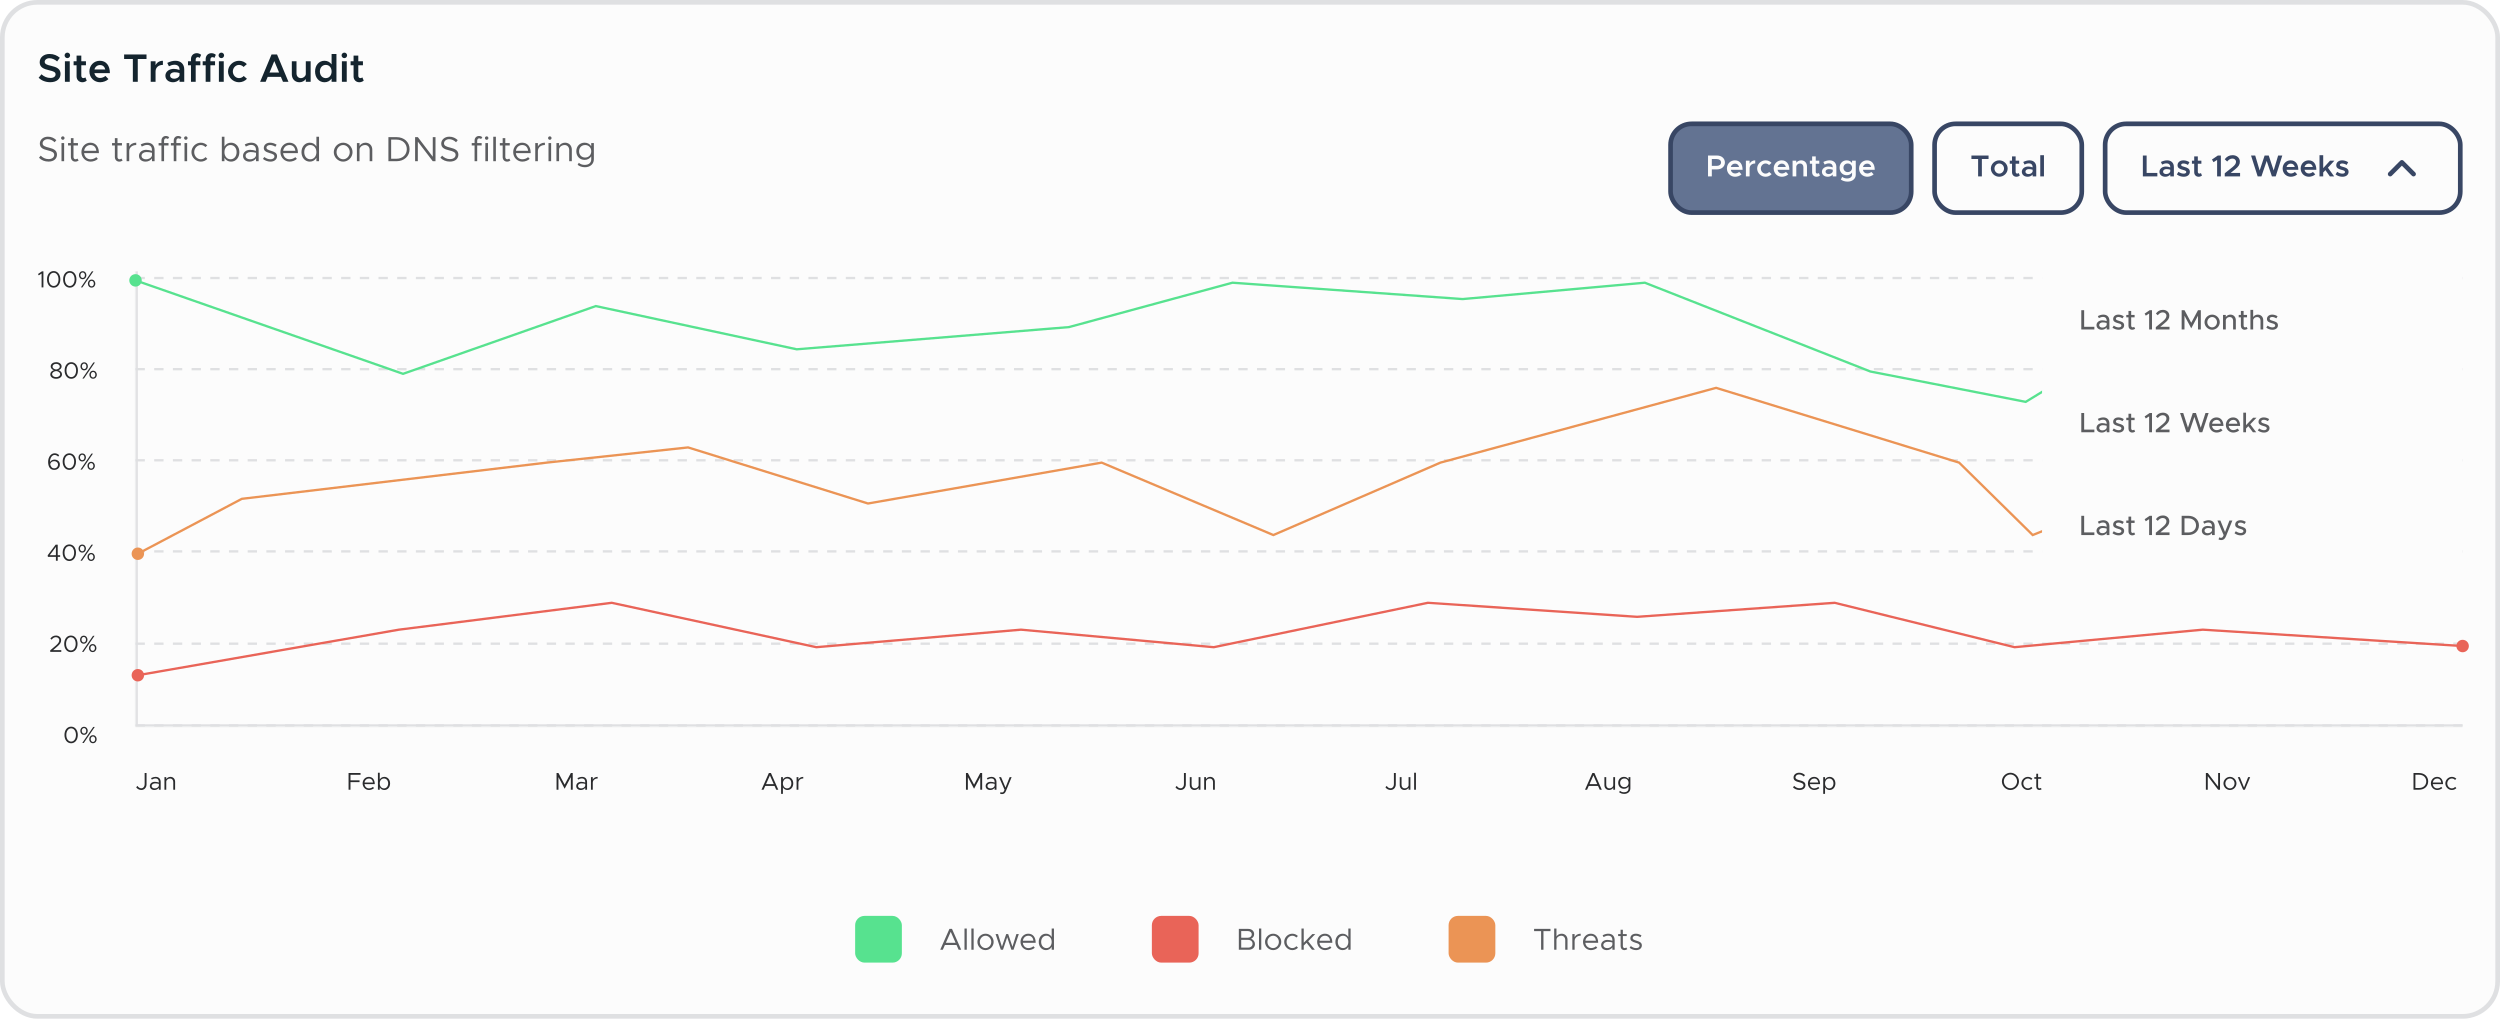 <svg width="1070" height="436" viewBox="0 0 1070 436" fill="none" xmlns="http://www.w3.org/2000/svg">
<rect x="1" y="1" width="1068" height="434" rx="15" fill="#FCFCFC"/>
<rect x="1" y="1" width="1068" height="434" rx="15" stroke="#DFE0E2" stroke-width="2"/>
<path d="M21.525 35.187C19.519 35.187 17.819 34.507 16.527 33.3L17.751 31.787C18.822 32.756 20.063 33.368 21.593 33.368C23.038 33.368 23.786 32.654 23.786 31.821C23.786 30.852 22.953 30.529 21.083 30.087C18.669 29.526 16.986 28.829 16.986 26.636C16.986 24.596 18.72 23.1 21.185 23.1C23.038 23.1 24.432 23.729 25.605 24.732L24.449 26.296C23.429 25.412 22.256 24.919 21.1 24.919C19.927 24.919 19.128 25.633 19.128 26.449C19.128 27.401 19.995 27.741 21.848 28.166C24.279 28.71 25.911 29.492 25.911 31.617C25.911 33.708 24.313 35.187 21.525 35.187ZM28.835 24.885C28.172 24.885 27.645 24.324 27.645 23.695C27.645 23.066 28.172 22.522 28.835 22.522C29.481 22.522 30.008 23.066 30.008 23.695C30.008 24.324 29.481 24.885 28.835 24.885ZM27.781 35V26.211H29.855V35H27.781ZM36.533 33.113L37.128 34.507C36.635 34.932 35.921 35.204 35.258 35.204C33.796 35.204 32.776 34.15 32.776 32.671V27.928H31.501V26.211H32.776V23.797H34.799V26.211H36.788V27.928H34.799V32.416C34.799 33.011 35.173 33.436 35.666 33.436C36.023 33.436 36.346 33.3 36.533 33.113ZM42.835 33.368C43.651 33.368 44.62 32.994 45.113 32.484L46.422 33.844C45.657 34.66 44.127 35.204 42.852 35.204C40.336 35.204 38.262 33.283 38.262 30.58C38.262 27.945 40.234 26.007 42.733 26.007C45.453 26.007 47.034 28.064 47.034 31.311H40.404C40.659 32.518 41.577 33.368 42.835 33.368ZM42.818 27.843C41.662 27.843 40.727 28.574 40.421 29.73H45.045C44.807 28.625 44.059 27.843 42.818 27.843ZM56.859 35V25.259H53.119V23.321H62.707V25.259H58.967V35H56.859ZM66.579 27.911C67.139 26.738 68.278 26.007 69.724 26.007V27.775C67.837 27.775 66.579 28.897 66.579 30.563V35H64.504V26.211H66.579V27.911ZM75.085 26.007C77.414 26.007 78.859 27.486 78.859 29.713V35H76.836V33.946C76.19 34.762 75.085 35.204 74.065 35.204C72.195 35.204 70.784 34.099 70.784 32.399C70.784 30.665 72.399 29.475 74.371 29.475C75.17 29.475 76.037 29.645 76.836 29.951V29.713C76.836 28.693 76.275 27.707 74.677 27.707C73.844 27.707 73.045 27.996 72.297 28.37L71.583 26.925C72.824 26.313 73.98 26.007 75.085 26.007ZM74.524 33.691C75.527 33.691 76.598 33.181 76.836 32.246V31.26C76.19 31.039 75.459 30.92 74.677 30.92C73.64 30.92 72.807 31.498 72.807 32.331C72.807 33.164 73.538 33.691 74.524 33.691ZM83.757 25.48V26.211H85.746V27.928H83.757V35H81.734V27.928H80.459V26.211H81.734V25.293C81.734 23.814 82.754 22.76 84.216 22.76C84.879 22.76 85.593 23.032 86.086 23.457L85.491 24.783C85.304 24.596 84.981 24.46 84.624 24.46C84.131 24.46 83.757 24.885 83.757 25.48ZM90.049 25.48V26.211H92.038V27.928H90.049V35H88.026V27.928H86.751V26.211H88.026V25.293C88.026 23.814 89.046 22.76 90.508 22.76C91.171 22.76 91.885 23.032 92.378 23.457L91.783 24.783C91.596 24.596 91.273 24.46 90.916 24.46C90.423 24.46 90.049 24.885 90.049 25.48ZM94.743 24.885C94.08 24.885 93.553 24.324 93.553 23.695C93.553 23.066 94.08 22.522 94.743 22.522C95.389 22.522 95.916 23.066 95.916 23.695C95.916 24.324 95.389 24.885 94.743 24.885ZM93.689 35V26.211H95.763V35H93.689ZM102.288 35.204C99.755 35.204 97.596 33.096 97.596 30.597C97.596 28.098 99.755 26.007 102.322 26.007C103.648 26.007 104.821 26.568 105.654 27.435L104.26 28.659C103.784 28.132 103.053 27.775 102.305 27.775C100.86 27.775 99.653 29.067 99.653 30.597C99.653 32.144 100.86 33.436 102.305 33.436C103.07 33.436 103.818 33.079 104.311 32.518L105.705 33.725C104.855 34.626 103.682 35.204 102.288 35.204ZM121.109 35L120.225 32.892H114.581L113.697 35H111.334L116.213 23.321H118.576L123.455 35H121.109ZM115.346 31.056H119.46L117.403 26.143L115.346 31.056ZM130.883 26.211H132.957V35H130.883V33.827C130.339 34.643 129.319 35.204 128.163 35.204C126.242 35.204 124.899 33.793 124.899 31.804V26.211H126.905V31.396C126.905 32.586 127.67 33.436 128.758 33.436C129.846 33.436 130.747 32.705 130.883 31.77V26.211ZM141.924 23.117H143.998V35H141.924V33.64C141.227 34.626 140.173 35.204 138.881 35.204C136.552 35.204 134.852 33.3 134.852 30.597C134.852 27.911 136.552 26.007 138.881 26.007C140.173 26.007 141.227 26.585 141.924 27.571V23.117ZM139.442 33.436C140.904 33.436 141.924 32.246 141.924 30.597C141.924 28.948 140.904 27.775 139.442 27.775C137.963 27.775 136.909 28.948 136.909 30.597C136.909 32.246 137.963 33.436 139.442 33.436ZM147.386 24.885C146.723 24.885 146.196 24.324 146.196 23.695C146.196 23.066 146.723 22.522 147.386 22.522C148.032 22.522 148.559 23.066 148.559 23.695C148.559 24.324 148.032 24.885 147.386 24.885ZM146.332 35V26.211H148.406V35H146.332ZM155.085 33.113L155.68 34.507C155.187 34.932 154.473 35.204 153.81 35.204C152.348 35.204 151.328 34.15 151.328 32.671V27.928H150.053V26.211H151.328V23.797H153.351V26.211H155.34V27.928H153.351V32.416C153.351 33.011 153.725 33.436 154.218 33.436C154.575 33.436 154.898 33.3 155.085 33.113Z" fill="#14242E"/>
<path d="M20.755 69.165C19.06 69.165 17.725 68.55 16.69 67.53L17.425 66.615C18.295 67.485 19.36 68.1 20.8 68.1C22.39 68.1 23.2 67.23 23.2 66.3C23.2 65.205 22.225 64.77 20.425 64.35C18.355 63.87 17.05 63.225 17.05 61.44C17.05 59.79 18.52 58.5 20.5 58.5C22.03 58.5 23.17 59.1 24.115 59.97L23.395 60.885C22.54 60.06 21.52 59.565 20.44 59.565C19.165 59.565 18.235 60.405 18.235 61.35C18.235 62.415 19.255 62.79 21.01 63.21C22.975 63.675 24.385 64.38 24.385 66.195C24.385 67.83 23.155 69.165 20.755 69.165ZM26.894 59.835C26.474 59.835 26.144 59.49 26.144 59.085C26.144 58.695 26.474 58.35 26.894 58.35C27.299 58.35 27.629 58.695 27.629 59.085C27.629 59.49 27.299 59.835 26.894 59.835ZM26.324 69V61.245H27.449V69H26.324ZM33.113 67.86L33.668 68.685C33.263 69 32.753 69.18 32.228 69.18C31.118 69.18 30.338 68.355 30.338 67.2V62.25H29.123V61.245H30.338V59.115H31.463V61.245H33.368V62.25H31.463V67.2C31.463 67.77 31.853 68.175 32.303 68.175C32.648 68.175 32.948 68.04 33.113 67.86ZM38.755 68.175C39.67 68.175 40.72 67.77 41.2 67.245L41.89 67.98C41.215 68.715 39.85 69.18 38.77 69.18C36.7 69.18 34.84 67.485 34.84 65.1C34.84 62.79 36.58 61.065 38.665 61.065C41.005 61.065 42.34 62.835 42.34 65.55H35.995C36.16 67.065 37.225 68.175 38.755 68.175ZM38.71 62.07C37.33 62.07 36.22 63.045 36.01 64.545H41.23C41.08 63.15 40.255 62.07 38.71 62.07ZM51.937 67.86L52.492 68.685C52.087 69 51.577 69.18 51.052 69.18C49.942 69.18 49.162 68.355 49.162 67.2V62.25H47.947V61.245H49.162V59.115H50.287V61.245H52.192V62.25H50.287V67.2C50.287 67.77 50.677 68.175 51.127 68.175C51.472 68.175 51.772 68.04 51.937 67.86ZM55.313 62.76C55.778 61.725 56.888 61.065 58.313 61.065V62.07C56.558 62.07 55.313 63.15 55.313 64.665V69H54.188V61.245H55.313V62.76ZM63.02 61.065C65.135 61.065 66.169 62.4 66.169 64.275V69H65.044V67.785C64.49 68.7 63.334 69.18 62.315 69.18C60.679 69.18 59.48 68.235 59.48 66.705C59.48 65.16 60.859 64.125 62.525 64.125C63.364 64.125 64.249 64.305 65.044 64.56V64.275C65.044 63.225 64.624 62.025 62.944 62.025C62.164 62.025 61.385 62.37 60.679 62.73L60.23 61.815C61.34 61.26 62.27 61.065 63.02 61.065ZM62.51 68.19C63.529 68.19 64.745 67.665 65.044 66.57V65.385C64.34 65.19 63.544 65.07 62.705 65.07C61.55 65.07 60.575 65.73 60.575 66.66C60.575 67.62 61.414 68.19 62.51 68.19ZM70.223 60.18V61.245H72.128V62.25H70.223V69H69.098V62.25H67.883V61.245H69.098V60.18C69.098 59.025 69.878 58.2 70.988 58.2C71.513 58.2 72.023 58.38 72.428 58.695L71.873 59.52C71.708 59.34 71.408 59.205 71.063 59.205C70.613 59.205 70.223 59.61 70.223 60.18ZM75.482 60.18V61.245H77.387V62.25H75.482V69H74.357V62.25H73.142V61.245H74.357V60.18C74.357 59.025 75.137 58.2 76.247 58.2C76.772 58.2 77.282 58.38 77.687 58.695L77.132 59.52C76.967 59.34 76.667 59.205 76.322 59.205C75.872 59.205 75.482 59.61 75.482 60.18ZM79.541 59.835C79.121 59.835 78.791 59.49 78.791 59.085C78.791 58.695 79.121 58.35 79.541 58.35C79.946 58.35 80.276 58.695 80.276 59.085C80.276 59.49 79.946 59.835 79.541 59.835ZM78.971 69V61.245H80.096V69H78.971ZM85.955 69.18C83.78 69.18 81.935 67.32 81.935 65.115C81.935 62.91 83.78 61.065 85.955 61.065C87.005 61.065 87.98 61.5 88.715 62.205L87.935 62.97C87.425 62.415 86.72 62.07 85.955 62.07C84.41 62.07 83.12 63.465 83.12 65.115C83.12 66.78 84.41 68.175 85.955 68.175C86.735 68.175 87.455 67.815 87.98 67.23L88.76 67.995C88.025 68.73 87.035 69.18 85.955 69.18ZM98.885 61.065C100.925 61.065 102.455 62.745 102.455 65.115C102.455 67.5 100.925 69.18 98.885 69.18C97.64 69.18 96.65 68.565 96.065 67.545V69H94.94V58.515H96.065V62.7C96.65 61.68 97.64 61.065 98.885 61.065ZM98.675 68.175C100.19 68.175 101.27 66.9 101.27 65.115C101.27 63.33 100.19 62.07 98.675 62.07C97.145 62.07 96.065 63.33 96.065 65.115C96.065 66.9 97.145 68.175 98.675 68.175ZM107.551 61.065C109.666 61.065 110.701 62.4 110.701 64.275V69H109.576V67.785C109.021 68.7 107.866 69.18 106.846 69.18C105.211 69.18 104.011 68.235 104.011 66.705C104.011 65.16 105.391 64.125 107.056 64.125C107.896 64.125 108.781 64.305 109.576 64.56V64.275C109.576 63.225 109.156 62.025 107.476 62.025C106.696 62.025 105.916 62.37 105.211 62.73L104.761 61.815C105.871 61.26 106.801 61.065 107.551 61.065ZM107.041 68.19C108.061 68.19 109.276 67.665 109.576 66.57V65.385C108.871 65.19 108.076 65.07 107.236 65.07C106.081 65.07 105.106 65.73 105.106 66.66C105.106 67.62 105.946 68.19 107.041 68.19ZM115.744 69.18C114.664 69.18 113.464 68.775 112.534 68.025L113.119 67.2C114.004 67.845 114.889 68.175 115.744 68.175C116.764 68.175 117.454 67.695 117.454 66.96C117.454 66.12 116.554 65.85 115.504 65.55C113.629 65.01 112.909 64.455 112.909 63.345C112.909 61.935 114.079 61.065 115.624 61.065C116.584 61.065 117.574 61.395 118.399 61.935L117.859 62.805C117.079 62.31 116.314 62.07 115.624 62.07C114.754 62.07 114.034 62.46 114.034 63.21C114.034 63.885 114.604 64.095 116.044 64.56C117.289 64.95 118.579 65.37 118.579 66.84C118.579 68.265 117.349 69.18 115.744 69.18ZM123.936 68.175C124.851 68.175 125.901 67.77 126.381 67.245L127.071 67.98C126.396 68.715 125.031 69.18 123.951 69.18C121.881 69.18 120.021 67.485 120.021 65.1C120.021 62.79 121.761 61.065 123.846 61.065C126.186 61.065 127.521 62.835 127.521 65.55H121.176C121.341 67.065 122.406 68.175 123.936 68.175ZM123.891 62.07C122.511 62.07 121.401 63.045 121.191 64.545H126.411C126.261 63.15 125.436 62.07 123.891 62.07ZM135.422 58.515H136.547V69H135.422V67.545C134.837 68.565 133.847 69.18 132.602 69.18C130.562 69.18 129.032 67.5 129.032 65.115C129.032 62.745 130.562 61.065 132.602 61.065C133.847 61.065 134.837 61.68 135.422 62.7V58.515ZM132.812 68.175C134.342 68.175 135.422 66.9 135.422 65.115C135.422 63.33 134.342 62.07 132.812 62.07C131.297 62.07 130.217 63.33 130.217 65.115C130.217 66.9 131.297 68.175 132.812 68.175ZM146.878 69.18C144.703 69.18 142.858 67.32 142.858 65.115C142.858 62.91 144.703 61.065 146.878 61.065C149.053 61.065 150.883 62.91 150.883 65.115C150.883 67.32 149.053 69.18 146.878 69.18ZM146.878 68.175C148.408 68.175 149.698 66.78 149.698 65.115C149.698 63.465 148.408 62.07 146.878 62.07C145.333 62.07 144.043 63.465 144.043 65.115C144.043 66.78 145.333 68.175 146.878 68.175ZM156.431 61.065C158.141 61.065 159.341 62.31 159.341 64.065V69H158.216V64.215C158.216 62.955 157.421 62.07 156.281 62.07C154.976 62.07 153.881 62.985 153.881 64.065V69H152.756V61.245H153.881V62.49C154.331 61.665 155.336 61.065 156.431 61.065ZM166.238 69V58.695H169.718C172.988 58.695 175.298 60.825 175.298 63.84C175.298 66.855 172.988 69 169.718 69H166.238ZM167.408 67.935H169.718C172.298 67.935 174.113 66.24 174.113 63.84C174.113 61.455 172.298 59.76 169.718 59.76H167.408V67.935ZM177.664 69V58.695H178.834L185.224 67.08V58.695H186.394V69H185.224L178.834 60.615V69H177.664ZM192.552 69.165C190.857 69.165 189.522 68.55 188.487 67.53L189.222 66.615C190.092 67.485 191.157 68.1 192.597 68.1C194.187 68.1 194.997 67.23 194.997 66.3C194.997 65.205 194.022 64.77 192.222 64.35C190.152 63.87 188.847 63.225 188.847 61.44C188.847 59.79 190.317 58.5 192.297 58.5C193.827 58.5 194.967 59.1 195.912 59.97L195.192 60.885C194.337 60.06 193.317 59.565 192.237 59.565C190.962 59.565 190.032 60.405 190.032 61.35C190.032 62.415 191.052 62.79 192.807 63.21C194.772 63.675 196.182 64.38 196.182 66.195C196.182 67.83 194.952 69.165 192.552 69.165ZM204.242 60.18V61.245H206.147V62.25H204.242V69H203.117V62.25H201.902V61.245H203.117V60.18C203.117 59.025 203.897 58.2 205.007 58.2C205.532 58.2 206.042 58.38 206.447 58.695L205.892 59.52C205.727 59.34 205.427 59.205 205.082 59.205C204.632 59.205 204.242 59.61 204.242 60.18ZM208.3 59.835C207.88 59.835 207.55 59.49 207.55 59.085C207.55 58.695 207.88 58.35 208.3 58.35C208.705 58.35 209.035 58.695 209.035 59.085C209.035 59.49 208.705 59.835 208.3 59.835ZM207.73 69V61.245H208.855V69H207.73ZM211.115 69V58.515H212.24V69H211.115ZM217.918 67.86L218.473 68.685C218.068 69 217.558 69.18 217.033 69.18C215.923 69.18 215.143 68.355 215.143 67.2V62.25H213.928V61.245H215.143V59.115H216.268V61.245H218.173V62.25H216.268V67.2C216.268 67.77 216.658 68.175 217.108 68.175C217.453 68.175 217.753 68.04 217.918 67.86ZM223.56 68.175C224.475 68.175 225.525 67.77 226.005 67.245L226.695 67.98C226.02 68.715 224.655 69.18 223.575 69.18C221.505 69.18 219.645 67.485 219.645 65.1C219.645 62.79 221.385 61.065 223.47 61.065C225.81 61.065 227.145 62.835 227.145 65.55H220.8C220.965 67.065 222.03 68.175 223.56 68.175ZM223.515 62.07C222.135 62.07 221.025 63.045 220.815 64.545H226.035C225.885 63.15 225.06 62.07 223.515 62.07ZM230.216 62.76C230.681 61.725 231.791 61.065 233.216 61.065V62.07C231.461 62.07 230.216 63.15 230.216 64.665V69H229.091V61.245H230.216V62.76ZM235.327 59.835C234.907 59.835 234.577 59.49 234.577 59.085C234.577 58.695 234.907 58.35 235.327 58.35C235.732 58.35 236.062 58.695 236.062 59.085C236.062 59.49 235.732 59.835 235.327 59.835ZM234.757 69V61.245H235.882V69H234.757ZM241.831 61.065C243.541 61.065 244.741 62.31 244.741 64.065V69H243.616V64.215C243.616 62.955 242.821 62.07 241.681 62.07C240.376 62.07 239.281 62.985 239.281 64.065V69H238.156V61.245H239.281V62.49C239.731 61.665 240.736 61.065 241.831 61.065ZM253.048 61.245H254.173V68.175C254.173 70.17 252.598 71.58 250.363 71.58C249.103 71.58 247.933 71.145 247.228 70.545L247.723 69.66C248.323 70.23 249.253 70.575 250.213 70.575C251.998 70.575 253.048 69.69 253.048 68.175V66.915C252.448 67.86 251.458 68.43 250.228 68.43C248.143 68.43 246.658 66.9 246.658 64.74C246.658 62.58 248.143 61.065 250.228 61.065C251.458 61.065 252.448 61.635 253.048 62.58V61.245ZM250.438 67.425C251.968 67.425 253.048 66.315 253.048 64.74C253.048 63.18 251.968 62.07 250.438 62.07C248.923 62.07 247.843 63.18 247.843 64.74C247.843 66.315 248.923 67.425 250.438 67.425Z" fill="#5C5D60"/>
<rect x="715" y="53" width="103" height="38" rx="9" fill="#637392"/>
<rect x="715" y="53" width="103" height="38" rx="9" stroke="#384664" stroke-width="2"/>
<path d="M731.032 75.5V66.569H734.919C736.83 66.569 738.26 67.791 738.26 69.533C738.26 71.275 736.83 72.497 734.919 72.497H732.657V75.5H731.032ZM732.657 71.002H734.737C735.842 71.002 736.609 70.443 736.609 69.533C736.609 68.623 735.842 68.064 734.737 68.064H732.657V71.002ZM742.619 74.252C743.243 74.252 743.984 73.966 744.361 73.576L745.362 74.616C744.777 75.24 743.607 75.656 742.632 75.656C740.708 75.656 739.122 74.187 739.122 72.12C739.122 70.105 740.63 68.623 742.541 68.623C744.621 68.623 745.83 70.196 745.83 72.679H740.76C740.955 73.602 741.657 74.252 742.619 74.252ZM742.606 70.027C741.722 70.027 741.007 70.586 740.773 71.47H744.309C744.127 70.625 743.555 70.027 742.606 70.027ZM748.829 70.079C749.258 69.182 750.129 68.623 751.234 68.623V69.975C749.791 69.975 748.829 70.833 748.829 72.107V75.5H747.243V68.779H748.829V70.079ZM755.647 75.656C753.71 75.656 752.059 74.044 752.059 72.133C752.059 70.222 753.71 68.623 755.673 68.623C756.687 68.623 757.584 69.052 758.221 69.715L757.155 70.651C756.791 70.248 756.232 69.975 755.66 69.975C754.555 69.975 753.632 70.963 753.632 72.133C753.632 73.316 754.555 74.304 755.66 74.304C756.245 74.304 756.817 74.031 757.194 73.602L758.26 74.525C757.61 75.214 756.713 75.656 755.647 75.656ZM762.639 74.252C763.263 74.252 764.004 73.966 764.381 73.576L765.382 74.616C764.797 75.24 763.627 75.656 762.652 75.656C760.728 75.656 759.142 74.187 759.142 72.12C759.142 70.105 760.65 68.623 762.561 68.623C764.641 68.623 765.85 70.196 765.85 72.679H760.78C760.975 73.602 761.677 74.252 762.639 74.252ZM762.626 70.027C761.742 70.027 761.027 70.586 760.793 71.47H764.329C764.147 70.625 763.575 70.027 762.626 70.027ZM770.891 68.623C772.36 68.623 773.387 69.702 773.387 71.223V75.5H771.853V71.535C771.853 70.625 771.268 69.975 770.436 69.975C769.604 69.975 768.915 70.534 768.811 71.249V75.5H767.225V68.779H768.811V69.676C769.227 69.052 770.007 68.623 770.891 68.623ZM778.463 74.057L778.918 75.123C778.541 75.448 777.995 75.656 777.488 75.656C776.37 75.656 775.59 74.85 775.59 73.719V70.092H774.615V68.779H775.59V66.933H777.137V68.779H778.658V70.092H777.137V73.524C777.137 73.979 777.423 74.304 777.8 74.304C778.073 74.304 778.32 74.2 778.463 74.057ZM783.074 68.623C784.855 68.623 785.96 69.754 785.96 71.457V75.5H784.413V74.694C783.919 75.318 783.074 75.656 782.294 75.656C780.864 75.656 779.785 74.811 779.785 73.511C779.785 72.185 781.02 71.275 782.528 71.275C783.139 71.275 783.802 71.405 784.413 71.639V71.457C784.413 70.677 783.984 69.923 782.762 69.923C782.125 69.923 781.514 70.144 780.942 70.43L780.396 69.325C781.345 68.857 782.229 68.623 783.074 68.623ZM782.645 74.499C783.412 74.499 784.231 74.109 784.413 73.394V72.64C783.919 72.471 783.36 72.38 782.762 72.38C781.969 72.38 781.332 72.822 781.332 73.459C781.332 74.096 781.891 74.499 782.645 74.499ZM792.682 68.779H794.268V74.785C794.268 76.514 792.812 77.736 790.758 77.736C789.601 77.736 788.535 77.359 787.872 76.839L788.457 75.682C788.925 76.111 789.731 76.384 790.524 76.384C791.85 76.384 792.682 75.747 792.682 74.733V73.862C792.149 74.577 791.343 75.006 790.381 75.006C788.639 75.006 787.352 73.68 787.352 71.808C787.352 69.936 788.639 68.623 790.381 68.623C791.33 68.623 792.201 69.065 792.682 69.78V68.779ZM790.836 73.654C791.915 73.654 792.682 72.887 792.682 71.808C792.682 70.742 791.915 69.975 790.836 69.975C789.77 69.975 789.003 70.742 789.003 71.808C789.003 72.887 789.77 73.654 790.836 73.654ZM799.176 74.252C799.8 74.252 800.541 73.966 800.918 73.576L801.919 74.616C801.334 75.24 800.164 75.656 799.189 75.656C797.265 75.656 795.679 74.187 795.679 72.12C795.679 70.105 797.187 68.623 799.098 68.623C801.178 68.623 802.387 70.196 802.387 72.679H797.317C797.512 73.602 798.214 74.252 799.176 74.252ZM799.163 70.027C798.279 70.027 797.564 70.586 797.33 71.47H800.866C800.684 70.625 800.112 70.027 799.163 70.027Z" fill="#FCFCFC"/>
<rect x="828" y="53" width="63" height="38" rx="9" stroke="#384664" stroke-width="2"/>
<path d="M846.629 75.5V68.051H843.769V66.569H851.101V68.051H848.241V75.5H846.629ZM855.686 75.656C853.736 75.656 852.085 74.044 852.085 72.133C852.085 70.222 853.736 68.623 855.686 68.623C857.636 68.623 859.287 70.222 859.287 72.133C859.287 74.044 857.636 75.656 855.686 75.656ZM855.686 74.304C856.791 74.304 857.727 73.316 857.727 72.133C857.727 70.963 856.791 69.975 855.686 69.975C854.568 69.975 853.632 70.963 853.632 72.133C853.632 73.316 854.568 74.304 855.686 74.304ZM864.017 74.057L864.472 75.123C864.095 75.448 863.549 75.656 863.042 75.656C861.924 75.656 861.144 74.85 861.144 73.719V70.092H860.169V68.779H861.144V66.933H862.691V68.779H864.212V70.092H862.691V73.524C862.691 73.979 862.977 74.304 863.354 74.304C863.627 74.304 863.874 74.2 864.017 74.057ZM868.628 68.623C870.409 68.623 871.514 69.754 871.514 71.457V75.5H869.967V74.694C869.473 75.318 868.628 75.656 867.848 75.656C866.418 75.656 865.339 74.811 865.339 73.511C865.339 72.185 866.574 71.275 868.082 71.275C868.693 71.275 869.356 71.405 869.967 71.639V71.457C869.967 70.677 869.538 69.923 868.316 69.923C867.679 69.923 867.068 70.144 866.496 70.43L865.95 69.325C866.899 68.857 867.783 68.623 868.628 68.623ZM868.199 74.499C868.966 74.499 869.785 74.109 869.967 73.394V72.64C869.473 72.471 868.914 72.38 868.316 72.38C867.523 72.38 866.886 72.822 866.886 73.459C866.886 74.096 867.445 74.499 868.199 74.499ZM873.231 75.5V66.413H874.817V75.5H873.231Z" fill="#384664"/>
<path d="M17.8 123V117.08L16.6 117.86L16.26 117.28L17.95 116.13H18.58V123H17.8ZM22.975 123.12C21.295 123.12 20.115 121.65 20.115 119.56C20.115 117.48 21.295 116.01 22.975 116.01C24.645 116.01 25.825 117.48 25.825 119.56C25.825 121.65 24.645 123.12 22.975 123.12ZM22.975 122.4C24.185 122.4 25.035 121.22 25.035 119.56C25.035 117.9 24.185 116.73 22.975 116.73C21.765 116.73 20.905 117.9 20.905 119.56C20.905 121.22 21.765 122.4 22.975 122.4ZM29.87 123.12C28.19 123.12 27.01 121.65 27.01 119.56C27.01 117.48 28.19 116.01 29.87 116.01C31.54 116.01 32.72 117.48 32.72 119.56C32.72 121.65 31.54 123.12 29.87 123.12ZM29.87 122.4C31.08 122.4 31.93 121.22 31.93 119.56C31.93 117.9 31.08 116.73 29.87 116.73C28.66 116.73 27.8 117.9 27.8 119.56C27.8 121.22 28.66 122.4 29.87 122.4ZM35.374 119.51C34.425 119.51 33.785 118.74 33.785 117.81C33.785 116.82 34.455 116.07 35.385 116.07C36.334 116.07 36.974 116.84 36.974 117.79C36.974 118.76 36.315 119.51 35.374 119.51ZM34.624 123L39.325 116.13H39.984L35.285 123H34.624ZM35.385 118.97C35.944 118.97 36.344 118.47 36.344 117.8C36.344 117.12 35.934 116.61 35.374 116.61C34.815 116.61 34.414 117.11 34.414 117.8C34.414 118.46 34.834 118.97 35.385 118.97ZM39.194 123.1C38.275 123.1 37.605 122.36 37.605 121.38C37.605 120.44 38.255 119.66 39.205 119.66C40.154 119.66 40.794 120.44 40.794 121.37C40.794 122.35 40.124 123.1 39.194 123.1ZM39.205 122.56C39.775 122.56 40.164 122.06 40.164 121.38C40.164 120.71 39.755 120.2 39.194 120.2C38.624 120.2 38.234 120.72 38.234 121.37C38.234 122.05 38.635 122.56 39.205 122.56Z" fill="#2A2B2D"/>
<path d="M24.03 162.12C22.61 162.12 21.52 161.36 21.52 160.2C21.52 159.34 22.2 158.72 23.04 158.45C22.26 158.15 21.7 157.62 21.7 156.83C21.7 155.69 22.84 155.01 24.03 155.01C25.26 155.01 26.37 155.71 26.37 156.84C26.37 157.68 25.74 158.19 25.03 158.45C25.86 158.73 26.54 159.34 26.54 160.2C26.54 161.37 25.44 162.12 24.03 162.12ZM24.03 158.14C24.7 158.1 25.58 157.69 25.58 156.91C25.58 156.22 24.89 155.72 24.03 155.72C23.17 155.72 22.49 156.22 22.49 156.91C22.49 157.71 23.38 158.1 24.03 158.14ZM24.03 161.41C24.98 161.41 25.75 160.9 25.75 160.15C25.75 159.32 24.75 158.84 24.03 158.82C23.32 158.84 22.31 159.32 22.31 160.15C22.31 160.9 23.08 161.41 24.03 161.41ZM30.515 162.12C28.834 162.12 27.654 160.65 27.654 158.56C27.654 156.48 28.834 155.01 30.515 155.01C32.184 155.01 33.364 156.48 33.364 158.56C33.364 160.65 32.184 162.12 30.515 162.12ZM30.515 161.4C31.724 161.4 32.575 160.22 32.575 158.56C32.575 156.9 31.724 155.73 30.515 155.73C29.305 155.73 28.445 156.9 28.445 158.56C28.445 160.22 29.305 161.4 30.515 161.4ZM36.019 158.51C35.069 158.51 34.429 157.74 34.429 156.81C34.429 155.82 35.099 155.07 36.029 155.07C36.979 155.07 37.619 155.84 37.619 156.79C37.619 157.76 36.959 158.51 36.019 158.51ZM35.269 162L39.969 155.13H40.629L35.929 162H35.269ZM36.029 157.97C36.589 157.97 36.989 157.47 36.989 156.8C36.989 156.12 36.579 155.61 36.019 155.61C35.459 155.61 35.059 156.11 35.059 156.8C35.059 157.46 35.479 157.97 36.029 157.97ZM39.839 162.1C38.919 162.1 38.249 161.36 38.249 160.38C38.249 159.44 38.899 158.66 39.849 158.66C40.799 158.66 41.439 159.44 41.439 160.37C41.439 161.35 40.769 162.1 39.839 162.1ZM39.849 161.56C40.419 161.56 40.809 161.06 40.809 160.38C40.809 159.71 40.399 159.2 39.839 159.2C39.269 159.2 38.879 159.72 38.879 160.37C38.879 161.05 39.279 161.56 39.849 161.56Z" fill="#2A2B2D"/>
<path d="M23.33 196.71C24.58 196.71 25.63 197.49 25.63 198.85C25.63 200.12 24.64 201.12 23.21 201.12C21.35 201.12 20.6 199.61 20.6 197.67C20.6 195.62 21.82 194.01 23.38 194.01C24.22 194.01 24.82 194.34 25.33 194.83L24.9 195.44C24.47 195.02 24.02 194.72 23.36 194.72C22.26 194.72 21.39 196.02 21.39 197.67V197.76C21.81 197.1 22.52 196.71 23.33 196.71ZM23.2 200.45C24.23 200.45 24.84 199.65 24.84 198.89C24.84 197.95 24.11 197.38 23.19 197.38C22.32 197.38 21.65 197.9 21.48 198.66C21.68 199.7 22.24 200.45 23.2 200.45ZM29.68 201.12C28 201.12 26.82 199.65 26.82 197.56C26.82 195.48 28 194.01 29.68 194.01C31.351 194.01 32.531 195.48 32.531 197.56C32.531 199.65 31.351 201.12 29.68 201.12ZM29.68 200.4C30.89 200.4 31.741 199.22 31.741 197.56C31.741 195.9 30.89 194.73 29.68 194.73C28.471 194.73 27.61 195.9 27.61 197.56C27.61 199.22 28.471 200.4 29.68 200.4ZM35.185 197.51C34.235 197.51 33.595 196.74 33.595 195.81C33.595 194.82 34.265 194.07 35.195 194.07C36.145 194.07 36.785 194.84 36.785 195.79C36.785 196.76 36.125 197.51 35.185 197.51ZM34.435 201L39.135 194.13H39.795L35.095 201H34.435ZM35.195 196.97C35.755 196.97 36.155 196.47 36.155 195.8C36.155 195.12 35.745 194.61 35.185 194.61C34.625 194.61 34.225 195.11 34.225 195.8C34.225 196.46 34.645 196.97 35.195 196.97ZM39.005 201.1C38.085 201.1 37.415 200.36 37.415 199.38C37.415 198.44 38.065 197.66 39.015 197.66C39.965 197.66 40.605 198.44 40.605 199.37C40.605 200.35 39.935 201.1 39.005 201.1ZM39.015 200.56C39.585 200.56 39.975 200.06 39.975 199.38C39.975 198.71 39.565 198.2 39.005 198.2C38.435 198.2 38.045 198.72 38.045 199.37C38.045 200.05 38.445 200.56 39.015 200.56Z" fill="#2A2B2D"/>
<path d="M23.93 240V238.33H20.5L20.4 237.68L23.81 233.13H24.71V237.62H25.74V238.33H24.71V240H23.93ZM21.29 237.62H23.93V234.07L21.29 237.62ZM29.68 240.12C28 240.12 26.82 238.65 26.82 236.56C26.82 234.48 28 233.01 29.68 233.01C31.351 233.01 32.531 234.48 32.531 236.56C32.531 238.65 31.351 240.12 29.68 240.12ZM29.68 239.4C30.89 239.4 31.741 238.22 31.741 236.56C31.741 234.9 30.89 233.73 29.68 233.73C28.471 233.73 27.61 234.9 27.61 236.56C27.61 238.22 28.471 239.4 29.68 239.4ZM35.185 236.51C34.235 236.51 33.595 235.74 33.595 234.81C33.595 233.82 34.265 233.07 35.195 233.07C36.145 233.07 36.785 233.84 36.785 234.79C36.785 235.76 36.125 236.51 35.185 236.51ZM34.435 240L39.135 233.13H39.795L35.095 240H34.435ZM35.195 235.97C35.755 235.97 36.155 235.47 36.155 234.8C36.155 234.12 35.745 233.61 35.185 233.61C34.625 233.61 34.225 234.11 34.225 234.8C34.225 235.46 34.645 235.97 35.195 235.97ZM39.005 240.1C38.085 240.1 37.415 239.36 37.415 238.38C37.415 237.44 38.065 236.66 39.015 236.66C39.965 236.66 40.605 237.44 40.605 238.37C40.605 239.35 39.935 240.1 39.005 240.1ZM39.015 239.56C39.585 239.56 39.975 239.06 39.975 238.38C39.975 237.71 39.565 237.2 39.005 237.2C38.435 237.2 38.045 237.72 38.045 238.37C38.045 239.05 38.445 239.56 39.015 239.56Z" fill="#2A2B2D"/>
<path d="M21.49 279V278.35L24 276.21C24.97 275.38 25.37 274.72 25.37 274.04C25.37 273.2 24.67 272.71 23.94 272.71C23.14 272.71 22.57 273.14 22.1 273.78L21.55 273.33C22.12 272.52 22.89 272.01 23.97 272.01C25.16 272.01 26.16 272.8 26.16 274.03C26.16 274.96 25.7 275.7 24.54 276.7L22.74 278.26H26.23V279H21.49ZM30.339 279.12C28.659 279.12 27.479 277.65 27.479 275.56C27.479 273.48 28.659 272.01 30.339 272.01C32.009 272.01 33.189 273.48 33.189 275.56C33.189 277.65 32.009 279.12 30.339 279.12ZM30.339 278.4C31.549 278.4 32.399 277.22 32.399 275.56C32.399 273.9 31.549 272.73 30.339 272.73C29.129 272.73 28.269 273.9 28.269 275.56C28.269 277.22 29.129 278.4 30.339 278.4ZM35.843 275.51C34.893 275.51 34.253 274.74 34.253 273.81C34.253 272.82 34.923 272.07 35.853 272.07C36.803 272.07 37.443 272.84 37.443 273.79C37.443 274.76 36.783 275.51 35.843 275.51ZM35.093 279L39.793 272.13H40.453L35.753 279H35.093ZM35.853 274.97C36.413 274.97 36.813 274.47 36.813 273.8C36.813 273.12 36.403 272.61 35.843 272.61C35.283 272.61 34.883 273.11 34.883 273.8C34.883 274.46 35.303 274.97 35.853 274.97ZM39.663 279.1C38.743 279.1 38.073 278.36 38.073 277.38C38.073 276.44 38.723 275.66 39.673 275.66C40.623 275.66 41.263 276.44 41.263 277.37C41.263 278.35 40.593 279.1 39.663 279.1ZM39.673 278.56C40.243 278.56 40.633 278.06 40.633 277.38C40.633 276.71 40.223 276.2 39.663 276.2C39.093 276.2 38.703 276.72 38.703 277.37C38.703 278.05 39.103 278.56 39.673 278.56Z" fill="#2A2B2D"/>
<path d="M30.45 318.12C28.77 318.12 27.59 316.65 27.59 314.56C27.59 312.48 28.77 311.01 30.45 311.01C32.12 311.01 33.3 312.48 33.3 314.56C33.3 316.65 32.12 318.12 30.45 318.12ZM30.45 317.4C31.66 317.4 32.51 316.22 32.51 314.56C32.51 312.9 31.66 311.73 30.45 311.73C29.24 311.73 28.38 312.9 28.38 314.56C28.38 316.22 29.24 317.4 30.45 317.4ZM35.955 314.51C35.005 314.51 34.364 313.74 34.364 312.81C34.364 311.82 35.035 311.07 35.965 311.07C36.914 311.07 37.554 311.84 37.554 312.79C37.554 313.76 36.895 314.51 35.955 314.51ZM35.205 318L39.904 311.13H40.565L35.864 318H35.205ZM35.965 313.97C36.525 313.97 36.925 313.47 36.925 312.8C36.925 312.12 36.514 311.61 35.955 311.61C35.395 311.61 34.995 312.11 34.995 312.8C34.995 313.46 35.414 313.97 35.965 313.97ZM39.775 318.1C38.855 318.1 38.184 317.36 38.184 316.38C38.184 315.44 38.834 314.66 39.785 314.66C40.734 314.66 41.374 315.44 41.374 316.37C41.374 317.35 40.705 318.1 39.775 318.1ZM39.785 317.56C40.355 317.56 40.745 317.06 40.745 316.38C40.745 315.71 40.334 315.2 39.775 315.2C39.205 315.2 38.815 315.72 38.815 316.37C38.815 317.05 39.215 317.56 39.785 317.56Z" fill="#2A2B2D"/>
<mask id="path-14-inside-1_52628_31518" fill="white">
<path d="M58 116H1054V311H58V116Z"/>
</mask>
<path d="M58 311H57V312H58V311ZM1054 310H58V312H1054V310ZM59 311V116H57V311H59Z" fill="#DFE0E2" mask="url(#path-14-inside-1_52628_31518)"/>
<line x1="58" y1="119" x2="1054" y2="119" stroke="#DFE0E2" stroke-dasharray="4 4"/>
<line x1="58" y1="158" x2="1054" y2="158" stroke="#DFE0E2" stroke-dasharray="4 4"/>
<line x1="58" y1="197" x2="1054" y2="197" stroke="#DFE0E2" stroke-dasharray="4 4"/>
<line x1="58" y1="236" x2="1054" y2="236" stroke="#DFE0E2" stroke-dasharray="4 4"/>
<path d="M58 275.5H1054" stroke="#DFE0E2" stroke-dasharray="4 4"/>
<line x1="58" y1="310.5" x2="1054" y2="310.5" stroke="#DFE0E2" stroke-dasharray="4 4"/>
<path d="M60.465 338.125C59.622 338.125 58.707 337.636 58.27 336.939L58.863 336.357C59.144 336.96 59.81 337.386 60.465 337.386C61.307 337.386 61.91 336.679 61.91 335.67V330.855H62.722V335.67C62.722 337.106 61.786 338.125 60.465 338.125ZM66.591 332.498C68.057 332.498 68.775 333.424 68.775 334.724V338H67.995V337.158C67.61 337.792 66.809 338.125 66.102 338.125C64.968 338.125 64.136 337.47 64.136 336.409C64.136 335.338 65.093 334.62 66.248 334.62C66.83 334.62 67.444 334.745 67.995 334.922V334.724C67.995 333.996 67.704 333.164 66.539 333.164C65.998 333.164 65.457 333.403 64.968 333.653L64.656 333.018C65.426 332.634 66.071 332.498 66.591 332.498ZM66.237 337.438C66.944 337.438 67.787 337.074 67.995 336.315V335.494C67.506 335.358 66.955 335.275 66.372 335.275C65.572 335.275 64.896 335.733 64.896 336.378C64.896 337.043 65.478 337.438 66.237 337.438ZM72.927 332.498C74.112 332.498 74.945 333.362 74.945 334.578V338H74.165V334.682C74.165 333.809 73.613 333.195 72.823 333.195C71.918 333.195 71.159 333.83 71.159 334.578V338H70.379V332.623H71.159V333.486C71.471 332.914 72.168 332.498 72.927 332.498Z" fill="#2A2B2D"/>
<path d="M154.312 331.625H150.007V333.975H153.886V334.745H150.007V338H149.185V330.855H154.312V331.625ZM157.915 337.428C158.549 337.428 159.277 337.147 159.61 336.783L160.088 337.293C159.62 337.802 158.674 338.125 157.925 338.125C156.49 338.125 155.2 336.95 155.2 335.296C155.2 333.694 156.407 332.498 157.852 332.498C159.475 332.498 160.4 333.726 160.4 335.608H156.001C156.116 336.658 156.854 337.428 157.915 337.428ZM157.884 333.195C156.927 333.195 156.157 333.871 156.012 334.911H159.631C159.527 333.944 158.955 333.195 157.884 333.195ZM164.485 332.498C165.899 332.498 166.96 333.663 166.96 335.306C166.96 336.96 165.899 338.125 164.485 338.125C163.622 338.125 162.935 337.698 162.53 336.991V338H161.75V330.73H162.53V333.632C162.935 332.925 163.622 332.498 164.485 332.498ZM164.339 337.428C165.39 337.428 166.138 336.544 166.138 335.306C166.138 334.069 165.39 333.195 164.339 333.195C163.278 333.195 162.53 334.069 162.53 335.306C162.53 336.544 163.278 337.428 164.339 337.428Z" fill="#2A2B2D"/>
<path d="M238.205 338V330.855H239.016L241.668 335.837L244.32 330.855H245.131V338H244.32V332.602L241.668 337.584L239.016 332.602V338H238.205ZM249.078 332.498C250.545 332.498 251.262 333.424 251.262 334.724V338H250.482V337.158C250.097 337.792 249.297 338.125 248.589 338.125C247.456 338.125 246.624 337.47 246.624 336.409C246.624 335.338 247.581 334.62 248.735 334.62C249.317 334.62 249.931 334.745 250.482 334.922V334.724C250.482 333.996 250.191 333.164 249.026 333.164C248.485 333.164 247.945 333.403 247.456 333.653L247.144 333.018C247.913 332.634 248.558 332.498 249.078 332.498ZM248.725 337.438C249.432 337.438 250.274 337.074 250.482 336.315V335.494C249.993 335.358 249.442 335.275 248.86 335.275C248.059 335.275 247.383 335.733 247.383 336.378C247.383 337.043 247.965 337.438 248.725 337.438ZM253.709 333.674C254.031 332.956 254.801 332.498 255.789 332.498V333.195C254.572 333.195 253.709 333.944 253.709 334.994V338H252.929V332.623H253.709V333.674Z" fill="#2A2B2D"/>
<path d="M332.226 338L331.509 336.378H327.525L326.808 338H325.924L329.075 330.855H329.959L333.11 338H332.226ZM327.858 335.608H331.176L329.522 331.854L327.858 335.608ZM337.04 332.498C338.455 332.498 339.515 333.663 339.515 335.306C339.515 336.96 338.455 338.125 337.04 338.125C336.177 338.125 335.491 337.698 335.085 336.991V339.789H334.305V332.623H335.085V333.632C335.491 332.925 336.177 332.498 337.04 332.498ZM336.895 337.428C337.945 337.428 338.694 336.544 338.694 335.306C338.694 334.069 337.945 333.195 336.895 333.195C335.834 333.195 335.085 334.069 335.085 335.306C335.085 336.544 335.834 337.428 336.895 337.428ZM341.717 333.674C342.039 332.956 342.809 332.498 343.797 332.498V333.195C342.58 333.195 341.717 333.944 341.717 334.994V338H340.937V332.623H341.717V333.674Z" fill="#2A2B2D"/>
<path d="M413.432 338V330.855H414.243L416.895 335.837L419.547 330.855H420.359V338H419.547V332.602L416.895 337.584L414.243 332.602V338H413.432ZM424.306 332.498C425.772 332.498 426.49 333.424 426.49 334.724V338H425.71V337.158C425.325 337.792 424.524 338.125 423.817 338.125C422.683 338.125 421.851 337.47 421.851 336.409C421.851 335.338 422.808 334.62 423.962 334.62C424.545 334.62 425.158 334.745 425.71 334.922V334.724C425.71 333.996 425.418 333.164 424.254 333.164C423.713 333.164 423.172 333.403 422.683 333.653L422.371 333.018C423.141 332.634 423.786 332.498 424.306 332.498ZM423.952 337.438C424.659 337.438 425.502 337.074 425.71 336.315V335.494C425.221 335.358 424.67 335.275 424.087 335.275C423.286 335.275 422.61 335.733 422.61 336.378C422.61 337.043 423.193 337.438 423.952 337.438ZM428.884 339.872C428.572 339.872 428.281 339.81 428.031 339.695L428.218 339.03C428.406 339.123 428.624 339.165 428.853 339.165C429.196 339.165 429.425 339.05 429.633 338.686L429.945 338.021L427.605 332.623H428.468L430.35 337.095L432.129 332.623H432.971L430.517 338.603C430.142 339.518 429.622 339.862 428.884 339.872Z" fill="#2A2B2D"/>
<path d="M505.283 338.125C504.441 338.125 503.525 337.636 503.089 336.939L503.681 336.357C503.962 336.96 504.628 337.386 505.283 337.386C506.125 337.386 506.729 336.679 506.729 335.67V330.855H507.54V335.67C507.54 337.106 506.604 338.125 505.283 338.125ZM513.011 332.623H513.791V338H513.011V337.137C512.699 337.709 512.002 338.125 511.243 338.125C510.057 338.125 509.225 337.262 509.225 336.045V332.623H510.005V335.941C510.005 336.814 510.556 337.428 511.347 337.428C512.251 337.428 513.011 336.794 513.011 336.045V332.623ZM517.938 332.498C519.124 332.498 519.956 333.362 519.956 334.578V338H519.176V334.682C519.176 333.809 518.624 333.195 517.834 333.195C516.929 333.195 516.17 333.83 516.17 334.578V338H515.39V332.623H516.17V333.486C516.482 332.914 517.179 332.498 517.938 332.498Z" fill="#2A2B2D"/>
<path d="M595.147 338.125C594.304 338.125 593.389 337.636 592.952 336.939L593.545 336.357C593.826 336.96 594.491 337.386 595.147 337.386C595.989 337.386 596.592 336.679 596.592 335.67V330.855H597.403V335.67C597.403 337.106 596.467 338.125 595.147 338.125ZM602.874 332.623H603.654V338H602.874V337.137C602.562 337.709 601.865 338.125 601.106 338.125C599.921 338.125 599.089 337.262 599.089 336.045V332.623H599.869V335.941C599.869 336.814 600.42 337.428 601.21 337.428C602.115 337.428 602.874 336.794 602.874 336.045V332.623ZM605.243 338V330.73H606.023V338H605.243Z" fill="#2A2B2D"/>
<path d="M684.681 338L683.963 336.378H679.98L679.262 338H678.378L681.529 330.855H682.413L685.565 338H684.681ZM680.313 335.608H683.63L681.977 331.854L680.313 335.608ZM690.472 332.623H691.252V338H690.472V337.137C690.16 337.709 689.463 338.125 688.704 338.125C687.519 338.125 686.687 337.262 686.687 336.045V332.623H687.467V335.941C687.467 336.814 688.018 337.428 688.808 337.428C689.713 337.428 690.472 336.794 690.472 336.045V332.623ZM697.022 332.623H697.802V337.428C697.802 338.811 696.71 339.789 695.16 339.789C694.287 339.789 693.476 339.487 692.987 339.071L693.33 338.458C693.746 338.853 694.391 339.092 695.056 339.092C696.294 339.092 697.022 338.478 697.022 337.428V336.554C696.606 337.21 695.92 337.605 695.067 337.605C693.621 337.605 692.592 336.544 692.592 335.046C692.592 333.549 693.621 332.498 695.067 332.498C695.92 332.498 696.606 332.894 697.022 333.549V332.623ZM695.212 336.908C696.273 336.908 697.022 336.138 697.022 335.046C697.022 333.965 696.273 333.195 695.212 333.195C694.162 333.195 693.413 333.965 693.413 335.046C693.413 336.138 694.162 336.908 695.212 336.908Z" fill="#2A2B2D"/>
<path d="M770.206 338.114C769.031 338.114 768.105 337.688 767.388 336.981L767.897 336.346C768.5 336.95 769.239 337.376 770.237 337.376C771.34 337.376 771.901 336.773 771.901 336.128C771.901 335.369 771.225 335.067 769.977 334.776C768.542 334.443 767.637 333.996 767.637 332.758C767.637 331.614 768.656 330.72 770.029 330.72C771.09 330.72 771.88 331.136 772.536 331.739L772.036 332.374C771.444 331.802 770.736 331.458 769.988 331.458C769.104 331.458 768.459 332.041 768.459 332.696C768.459 333.434 769.166 333.694 770.383 333.986C771.745 334.308 772.723 334.797 772.723 336.055C772.723 337.189 771.87 338.114 770.206 338.114ZM776.501 337.428C777.135 337.428 777.863 337.147 778.196 336.783L778.675 337.293C778.207 337.802 777.26 338.125 776.511 338.125C775.076 338.125 773.787 336.95 773.787 335.296C773.787 333.694 774.993 332.498 776.439 332.498C778.061 332.498 778.987 333.726 778.987 335.608H774.587C774.702 336.658 775.44 337.428 776.501 337.428ZM776.47 333.195C775.513 333.195 774.743 333.871 774.598 334.911H778.217C778.113 333.944 777.541 333.195 776.47 333.195ZM783.071 332.498C784.485 332.498 785.546 333.663 785.546 335.306C785.546 336.96 784.485 338.125 783.071 338.125C782.208 338.125 781.521 337.698 781.116 336.991V339.789H780.336V332.623H781.116V333.632C781.521 332.925 782.208 332.498 783.071 332.498ZM782.925 337.428C783.976 337.428 784.724 336.544 784.724 335.306C784.724 334.069 783.976 333.195 782.925 333.195C781.864 333.195 781.116 334.069 781.116 335.306C781.116 336.544 781.864 337.428 782.925 337.428Z" fill="#2A2B2D"/>
<path d="M860.474 338.125C858.498 338.125 856.814 336.43 856.814 334.422C856.814 332.415 858.498 330.73 860.474 330.73C862.461 330.73 864.125 332.415 864.125 334.422C864.125 336.43 862.461 338.125 860.474 338.125ZM860.474 337.376C862.014 337.376 863.303 336.024 863.303 334.422C863.303 332.831 862.014 331.479 860.474 331.479C858.935 331.479 857.635 332.831 857.635 334.422C857.635 336.024 858.935 337.376 860.474 337.376ZM867.948 338.125C866.44 338.125 865.161 336.835 865.161 335.306C865.161 333.778 866.44 332.498 867.948 332.498C868.676 332.498 869.352 332.8 869.862 333.289L869.321 333.819C868.967 333.434 868.479 333.195 867.948 333.195C866.877 333.195 865.983 334.162 865.983 335.306C865.983 336.461 866.877 337.428 867.948 337.428C868.489 337.428 868.988 337.178 869.352 336.773L869.893 337.303C869.383 337.813 868.697 338.125 867.948 338.125ZM873.45 337.21L873.834 337.782C873.554 338 873.2 338.125 872.836 338.125C872.066 338.125 871.526 337.553 871.526 336.752V333.32H870.683V332.623H871.526V331.146H872.306V332.623H873.626V333.32H872.306V336.752C872.306 337.147 872.576 337.428 872.888 337.428C873.127 337.428 873.335 337.334 873.45 337.21Z" fill="#2A2B2D"/>
<path d="M944.114 338V330.855H944.925L949.356 336.669V330.855H950.167V338H949.356L944.925 332.186V338H944.114ZM954.426 338.125C952.918 338.125 951.639 336.835 951.639 335.306C951.639 333.778 952.918 332.498 954.426 332.498C955.934 332.498 957.203 333.778 957.203 335.306C957.203 336.835 955.934 338.125 954.426 338.125ZM954.426 337.428C955.487 337.428 956.381 336.461 956.381 335.306C956.381 334.162 955.487 333.195 954.426 333.195C953.355 333.195 952.46 334.162 952.46 335.306C952.46 336.461 953.355 337.428 954.426 337.428ZM960.066 338L957.778 332.623H958.652L960.441 337.085L962.198 332.623H963.072L960.815 338H960.066Z" fill="#2A2B2D"/>
<path d="M1032.98 338V330.855H1035.39C1037.66 330.855 1039.26 332.332 1039.26 334.422C1039.26 336.513 1037.66 338 1035.39 338H1032.98ZM1033.79 337.262H1035.39C1037.18 337.262 1038.44 336.086 1038.44 334.422C1038.44 332.769 1037.18 331.594 1035.39 331.594H1033.79V337.262ZM1043.14 337.428C1043.77 337.428 1044.5 337.147 1044.83 336.783L1045.31 337.293C1044.84 337.802 1043.89 338.125 1043.15 338.125C1041.71 338.125 1040.42 336.95 1040.42 335.296C1040.42 333.694 1041.63 332.498 1043.07 332.498C1044.7 332.498 1045.62 333.726 1045.62 335.608H1041.22C1041.34 336.658 1042.07 337.428 1043.14 337.428ZM1043.1 333.195C1042.15 333.195 1041.38 333.871 1041.23 334.911H1044.85C1044.75 333.944 1044.18 333.195 1043.1 333.195ZM1049.39 338.125C1047.89 338.125 1046.61 336.835 1046.61 335.306C1046.61 333.778 1047.89 332.498 1049.39 332.498C1050.12 332.498 1050.8 332.8 1051.31 333.289L1050.77 333.819C1050.41 333.434 1049.92 333.195 1049.39 333.195C1048.32 333.195 1047.43 334.162 1047.43 335.306C1047.43 336.461 1048.32 337.428 1049.39 337.428C1049.93 337.428 1050.43 337.178 1050.8 336.773L1051.34 337.303C1050.83 337.813 1050.14 338.125 1049.39 338.125Z" fill="#2A2B2D"/>
<path d="M56.333 237C56.333 238.473 57.527 239.667 59 239.667C60.473 239.667 61.667 238.473 61.667 237C61.667 235.527 60.473 234.333 59 234.333C57.527 234.333 56.333 235.527 56.333 237ZM103.5 213.5L103.441 213.003L103.349 213.014L103.267 213.058L103.5 213.5ZM234 198L233.947 197.503L233.941 197.503L234 198ZM294.5 191.5L294.649 191.023L294.55 190.992L294.447 191.003L294.5 191.5ZM371.5 215.5L371.351 215.977L371.467 216.013L371.586 215.993L371.5 215.5ZM471.5 198L471.694 197.539L471.559 197.482L471.414 197.507L471.5 198ZM545 229L544.806 229.461L545.003 229.544L545.199 229.459L545 229ZM616.5 198L616.369 197.517L616.334 197.527L616.301 197.541L616.5 198ZM734.5 166L734.647 165.522L734.509 165.48L734.369 165.517L734.5 166ZM838.5 198L838.851 197.644L838.764 197.558L838.647 197.522L838.5 198ZM870 229L869.649 229.356L869.883 229.586L870.187 229.464L870 229ZM947 198L946.844 197.525L946.828 197.53L946.813 197.536L947 198ZM1044.83 165C1044.83 166.473 1046.03 167.667 1047.5 167.667C1048.97 167.667 1050.17 166.473 1050.17 165C1050.17 163.527 1048.97 162.333 1047.5 162.333C1046.03 162.333 1044.83 163.527 1044.83 165ZM59.233 237.442L103.733 213.942L103.267 213.058L58.767 236.558L59.233 237.442ZM103.559 213.997L234.059 198.497L233.941 197.503L103.441 213.003L103.559 213.997ZM234.053 198.497L294.553 191.997L294.447 191.003L233.947 197.503L234.053 198.497ZM294.351 191.977L371.351 215.977L371.649 215.023L294.649 191.023L294.351 191.977ZM371.586 215.993L471.586 198.493L471.414 197.507L371.414 215.007L371.586 215.993ZM471.306 198.461L544.806 229.461L545.194 228.539L471.694 197.539L471.306 198.461ZM545.199 229.459L616.699 198.459L616.301 197.541L544.801 228.541L545.199 229.459ZM616.631 198.483L734.631 166.483L734.369 165.517L616.369 197.517L616.631 198.483ZM734.353 166.478L838.353 198.478L838.647 197.522L734.647 165.522L734.353 166.478ZM838.149 198.356L869.649 229.356L870.351 228.644L838.851 197.644L838.149 198.356ZM870.187 229.464L947.187 198.464L946.813 197.536L869.813 228.536L870.187 229.464ZM947.156 198.475L1047.66 165.475L1047.34 164.525L946.844 197.525L947.156 198.475Z" fill="#EB9455"/>
<path d="M55.333 120C55.333 121.473 56.527 122.667 58 122.667C59.473 122.667 60.667 121.473 60.667 120C60.667 118.527 59.473 117.333 58 117.333C56.527 117.333 55.333 118.527 55.333 120ZM172.5 160L172.335 160.472L172.501 160.53L172.666 160.472L172.5 160ZM255 131L255.105 130.511L254.967 130.482L254.834 130.528L255 131ZM341 149.5L340.895 149.989L340.967 150.004L341.041 149.998L341 149.5ZM457.5 140L457.541 140.498L457.587 140.495L457.631 140.483L457.5 140ZM527.5 121L527.535 120.501L527.451 120.495L527.369 120.517L527.5 121ZM626 128L625.965 128.499L626.005 128.502L626.045 128.498L626 128ZM704 121L704.183 120.535L704.073 120.491L703.955 120.502L704 121ZM800.5 159L800.317 159.465L800.359 159.482L800.404 159.491L800.5 159ZM867 172L866.904 172.491L867.095 172.528L867.261 172.427L867 172ZM950.5 121L950.652 120.524L950.435 120.454L950.239 120.573L950.5 121ZM1000.5 137L1000.35 137.476L1000.51 137.527L1000.66 137.472L1000.5 137ZM1043.83 121C1043.83 122.473 1045.03 123.667 1046.5 123.667C1047.97 123.667 1049.17 122.473 1049.17 121C1049.17 119.527 1047.97 118.333 1046.5 118.333C1045.03 118.333 1043.83 119.527 1043.83 121ZM57.835 120.472L172.335 160.472L172.665 159.528L58.165 119.528L57.835 120.472ZM172.666 160.472L255.166 131.472L254.834 130.528L172.334 159.528L172.666 160.472ZM254.895 131.489L340.895 149.989L341.105 149.011L255.105 130.511L254.895 131.489ZM341.041 149.998L457.541 140.498L457.459 139.502L340.959 149.002L341.041 149.998ZM457.631 140.483L527.631 121.483L527.369 120.517L457.369 139.517L457.631 140.483ZM527.465 121.499L625.965 128.499L626.035 127.501L527.535 120.501L527.465 121.499ZM626.045 128.498L704.045 121.498L703.955 120.502L625.955 127.502L626.045 128.498ZM703.817 121.465L800.317 159.465L800.683 158.535L704.183 120.535L703.817 121.465ZM800.404 159.491L866.904 172.491L867.096 171.509L800.596 158.509L800.404 159.491ZM867.261 172.427L950.761 121.427L950.239 120.573L866.739 171.573L867.261 172.427ZM950.348 121.476L1000.35 137.476L1000.65 136.524L950.652 120.524L950.348 121.476ZM1000.66 137.472L1046.66 121.472L1046.34 120.528L1000.34 136.528L1000.66 137.472Z" fill="#57E28F"/>
<rect x="366" y="392" width="20" height="20" rx="4" fill="#57E28F"/>
<path d="M410.294 406.5L409.397 404.472H404.418L403.521 406.5H402.416L406.355 397.569H407.46L411.399 406.5H410.294ZM404.834 403.51H408.981L406.914 398.817L404.834 403.51ZM412.801 406.5V397.413H413.776V406.5H412.801ZM415.747 406.5V397.413H416.722V406.5H415.747ZM421.812 406.656C419.927 406.656 418.328 405.044 418.328 403.133C418.328 401.222 419.927 399.623 421.812 399.623C423.697 399.623 425.283 401.222 425.283 403.133C425.283 405.044 423.697 406.656 421.812 406.656ZM421.812 405.785C423.138 405.785 424.256 404.576 424.256 403.133C424.256 401.703 423.138 400.494 421.812 400.494C420.473 400.494 419.355 401.703 419.355 403.133C419.355 404.576 420.473 405.785 421.812 405.785ZM428.355 406.5L426.106 399.779H427.146L428.823 405.2L430.656 399.779H431.501L433.334 405.2L435.011 399.779H436.051L433.789 406.5H432.866L431.085 401.131L429.278 406.5H428.355ZM440.167 405.785C440.96 405.785 441.87 405.434 442.286 404.979L442.884 405.616C442.299 406.253 441.116 406.656 440.18 406.656C438.386 406.656 436.774 405.187 436.774 403.12C436.774 401.118 438.282 399.623 440.089 399.623C442.117 399.623 443.274 401.157 443.274 403.51H437.775C437.918 404.823 438.841 405.785 440.167 405.785ZM440.128 400.494C438.932 400.494 437.97 401.339 437.788 402.639H442.312C442.182 401.43 441.467 400.494 440.128 400.494ZM450.122 397.413H451.097V406.5H450.122V405.239C449.615 406.123 448.757 406.656 447.678 406.656C445.91 406.656 444.584 405.2 444.584 403.133C444.584 401.079 445.91 399.623 447.678 399.623C448.757 399.623 449.615 400.156 450.122 401.04V397.413ZM447.86 405.785C449.186 405.785 450.122 404.68 450.122 403.133C450.122 401.586 449.186 400.494 447.86 400.494C446.547 400.494 445.611 401.586 445.611 403.133C445.611 404.68 446.547 405.785 447.86 405.785Z" fill="#5C5D60"/>
<rect x="493" y="392" width="20" height="20" rx="4" fill="#E96458"/>
<path d="M530.222 406.5V397.569H534.317C535.76 397.569 536.774 398.492 536.774 399.792C536.774 400.741 536.306 401.287 535.5 401.755C536.527 402.275 537.125 403.081 537.125 404.056C537.125 405.486 536.02 406.5 534.473 406.5H530.222ZM531.236 401.352H534.057C535.045 401.352 535.747 400.754 535.747 399.922C535.747 399.09 535.045 398.492 534.057 398.492H531.236V401.352ZM531.236 405.577H534.213C535.318 405.577 536.098 404.888 536.098 403.926C536.098 402.964 535.318 402.275 534.213 402.275H531.236V405.577ZM538.849 406.5V397.413H539.824V406.5H538.849ZM544.915 406.656C543.03 406.656 541.431 405.044 541.431 403.133C541.431 401.222 543.03 399.623 544.915 399.623C546.8 399.623 548.386 401.222 548.386 403.133C548.386 405.044 546.8 406.656 544.915 406.656ZM544.915 405.785C546.241 405.785 547.359 404.576 547.359 403.133C547.359 401.703 546.241 400.494 544.915 400.494C543.576 400.494 542.458 401.703 542.458 403.133C542.458 404.576 543.576 405.785 544.915 405.785ZM553.116 406.656C551.231 406.656 549.632 405.044 549.632 403.133C549.632 401.222 551.231 399.623 553.116 399.623C554.026 399.623 554.871 400 555.508 400.611L554.832 401.274C554.39 400.793 553.779 400.494 553.116 400.494C551.777 400.494 550.659 401.703 550.659 403.133C550.659 404.576 551.777 405.785 553.116 405.785C553.792 405.785 554.416 405.473 554.871 404.966L555.547 405.629C554.91 406.266 554.052 406.656 553.116 406.656ZM562.931 399.779L559.902 402.86L562.762 406.5H561.54L559.213 403.523L558.004 404.719V406.5H557.029V397.413H558.004V403.497L561.683 399.779H562.931ZM567.129 405.785C567.922 405.785 568.832 405.434 569.248 404.979L569.846 405.616C569.261 406.253 568.078 406.656 567.142 406.656C565.348 406.656 563.736 405.187 563.736 403.12C563.736 401.118 565.244 399.623 567.051 399.623C569.079 399.623 570.236 401.157 570.236 403.51H564.737C564.88 404.823 565.803 405.785 567.129 405.785ZM567.09 400.494C565.894 400.494 564.932 401.339 564.75 402.639H569.274C569.144 401.43 568.429 400.494 567.09 400.494ZM577.084 397.413H578.059V406.5H577.084V405.239C576.577 406.123 575.719 406.656 574.64 406.656C572.872 406.656 571.546 405.2 571.546 403.133C571.546 401.079 572.872 399.623 574.64 399.623C575.719 399.623 576.577 400.156 577.084 401.04V397.413ZM574.822 405.785C576.148 405.785 577.084 404.68 577.084 403.133C577.084 401.586 576.148 400.494 574.822 400.494C573.509 400.494 572.573 401.586 572.573 403.133C572.573 404.68 573.509 405.785 574.822 405.785Z" fill="#5C5D60"/>
<rect x="620" y="392" width="20" height="20" rx="4" fill="#EB9455"/>
<path d="M659.588 406.5V398.531H656.585V397.569H663.605V398.531H660.602V406.5H659.588ZM668.374 399.623C669.856 399.623 670.896 400.702 670.896 402.223V406.5H669.921V402.353C669.921 401.261 669.232 400.494 668.244 400.494C667.113 400.494 666.164 401.287 666.164 402.223V406.5H665.189V397.413H666.164V400.858C666.554 400.143 667.425 399.623 668.374 399.623ZM673.936 401.092C674.339 400.195 675.301 399.623 676.536 399.623V400.494C675.015 400.494 673.936 401.43 673.936 402.743V406.5H672.961V399.779H673.936V401.092ZM680.913 405.785C681.706 405.785 682.616 405.434 683.032 404.979L683.63 405.616C683.045 406.253 681.862 406.656 680.926 406.656C679.132 406.656 677.52 405.187 677.52 403.12C677.52 401.118 679.028 399.623 680.835 399.623C682.863 399.623 684.02 401.157 684.02 403.51H678.521C678.664 404.823 679.587 405.785 680.913 405.785ZM680.874 400.494C679.678 400.494 678.716 401.339 678.534 402.639H683.058C682.928 401.43 682.213 400.494 680.874 400.494ZM688.346 399.623C690.179 399.623 691.076 400.78 691.076 402.405V406.5H690.101V405.447C689.62 406.24 688.619 406.656 687.735 406.656C686.318 406.656 685.278 405.837 685.278 404.511C685.278 403.172 686.474 402.275 687.917 402.275C688.645 402.275 689.412 402.431 690.101 402.652V402.405C690.101 401.495 689.737 400.455 688.281 400.455C687.605 400.455 686.929 400.754 686.318 401.066L685.928 400.273C686.89 399.792 687.696 399.623 688.346 399.623ZM687.904 405.798C688.788 405.798 689.841 405.343 690.101 404.394V403.367C689.49 403.198 688.801 403.094 688.073 403.094C687.072 403.094 686.227 403.666 686.227 404.472C686.227 405.304 686.955 405.798 687.904 405.798ZM696.019 405.512L696.5 406.227C696.149 406.5 695.707 406.656 695.252 406.656C694.29 406.656 693.614 405.941 693.614 404.94V400.65H692.561V399.779H693.614V397.933H694.589V399.779H696.24V400.65H694.589V404.94C694.589 405.434 694.927 405.785 695.317 405.785C695.616 405.785 695.876 405.668 696.019 405.512ZM700.259 406.656C699.323 406.656 698.283 406.305 697.477 405.655L697.984 404.94C698.751 405.499 699.518 405.785 700.259 405.785C701.143 405.785 701.741 405.369 701.741 404.732C701.741 404.004 700.961 403.77 700.051 403.51C698.426 403.042 697.802 402.561 697.802 401.599C697.802 400.377 698.816 399.623 700.155 399.623C700.987 399.623 701.845 399.909 702.56 400.377L702.092 401.131C701.416 400.702 700.753 400.494 700.155 400.494C699.401 400.494 698.777 400.832 698.777 401.482C698.777 402.067 699.271 402.249 700.519 402.652C701.598 402.99 702.716 403.354 702.716 404.628C702.716 405.863 701.65 406.656 700.259 406.656Z" fill="#5C5D60"/>
<path d="M56.333 289C56.333 290.473 57.527 291.667 59 291.667C60.473 291.667 61.667 290.473 61.667 289C61.667 287.527 60.473 286.333 59 286.333C57.527 286.333 56.333 287.527 56.333 289ZM170.73 269.5L170.667 269.004L170.656 269.005L170.644 269.007L170.73 269.5ZM261.825 258L261.931 257.511L261.847 257.493L261.762 257.504L261.825 258ZM349.397 277L349.291 277.489L349.365 277.505L349.44 277.498L349.397 277ZM436.969 269.5L437.014 269.002L436.97 268.998L436.926 269.002L436.969 269.5ZM519.508 277L519.463 277.498L519.537 277.505L519.61 277.49L519.508 277ZM611.107 258L611.14 257.501L611.072 257.497L611.005 257.51L611.107 258ZM700.692 264L700.659 264.499L700.693 264.501L700.727 264.499L700.692 264ZM785.244 258L785.364 257.515L785.288 257.496L785.209 257.501L785.244 258ZM862.247 277L862.128 277.485L862.21 277.506L862.294 277.498L862.247 277ZM942.773 269.5L942.805 269.001L942.766 268.999L942.727 269.002L942.773 269.5ZM1051.33 276.5C1051.33 277.973 1052.53 279.167 1054 279.167C1055.47 279.167 1056.67 277.973 1056.67 276.5C1056.67 275.027 1055.47 273.833 1054 273.833C1052.53 273.833 1051.33 275.027 1051.33 276.5ZM59.086 289.493L170.816 269.993L170.644 269.007L58.914 288.507L59.086 289.493ZM170.793 269.996L261.888 258.496L261.762 257.504L170.667 269.004L170.793 269.996ZM261.719 258.489L349.291 277.489L349.503 276.511L261.931 257.511L261.719 258.489ZM349.44 277.498L437.012 269.998L436.926 269.002L349.354 276.502L349.44 277.498ZM436.924 269.998L519.463 277.498L519.554 276.502L437.014 269.002L436.924 269.998ZM519.61 277.49L611.208 258.49L611.005 257.51L519.407 276.51L519.61 277.49ZM611.073 258.499L700.659 264.499L700.725 263.501L611.14 257.501L611.073 258.499ZM700.727 264.499L785.28 258.499L785.209 257.501L700.657 263.501L700.727 264.499ZM785.125 258.485L862.128 277.485L862.367 276.515L785.364 257.515L785.125 258.485ZM862.294 277.498L942.82 269.998L942.727 269.002L862.201 276.502L862.294 277.498ZM942.742 269.999L1053.97 276.999L1054.03 276.001L942.805 269.001L942.742 269.999Z" fill="#E96458"/>
<rect x="901" y="53" width="152" height="38" rx="9" stroke="#384664" stroke-width="2"/>
<path d="M918.757 74.018H923.346V75.5H917.145V66.569H918.757V74.018ZM927.535 68.623C929.316 68.623 930.421 69.754 930.421 71.457V75.5H928.874V74.694C928.38 75.318 927.535 75.656 926.755 75.656C925.325 75.656 924.246 74.811 924.246 73.511C924.246 72.185 925.481 71.275 926.989 71.275C927.6 71.275 928.263 71.405 928.874 71.639V71.457C928.874 70.677 928.445 69.923 927.223 69.923C926.586 69.923 925.975 70.144 925.403 70.43L924.857 69.325C925.806 68.857 926.69 68.623 927.535 68.623ZM927.106 74.499C927.873 74.499 928.692 74.109 928.874 73.394V72.64C928.38 72.471 927.821 72.38 927.223 72.38C926.43 72.38 925.793 72.822 925.793 73.459C925.793 74.096 926.352 74.499 927.106 74.499ZM934.622 75.656C933.595 75.656 932.49 75.292 931.684 74.642L932.399 73.537C933.049 74.005 933.803 74.317 934.648 74.317C935.285 74.317 935.727 74.044 935.727 73.628C935.727 73.108 935.142 72.939 934.375 72.731C932.919 72.354 931.996 71.938 931.983 70.742C931.983 69.481 933.023 68.623 934.518 68.623C935.441 68.623 936.364 68.948 937.092 69.429L936.429 70.586C935.792 70.183 935.103 69.975 934.518 69.975C933.959 69.975 933.53 70.196 933.53 70.573C933.53 71.002 933.881 71.132 934.908 71.431C936.039 71.743 937.261 72.133 937.261 73.537C937.261 74.824 936.195 75.656 934.622 75.656ZM941.993 74.057L942.448 75.123C942.071 75.448 941.525 75.656 941.018 75.656C939.9 75.656 939.12 74.85 939.12 73.719V70.092H938.145V68.779H939.12V66.933H940.667V68.779H942.188V70.092H940.667V73.524C940.667 73.979 940.953 74.304 941.33 74.304C941.603 74.304 941.85 74.2 941.993 74.057ZM948.92 75.5V68.441L947.386 69.416L946.723 68.272L949.232 66.569H950.532V75.5H948.92ZM952.19 75.5V74.174L955.479 71.548C956.61 70.638 957.013 69.962 957.013 69.234C957.013 68.389 956.298 67.869 955.492 67.869C954.556 67.869 953.88 68.35 953.23 69.13L952.177 68.155C953.022 67.05 954.101 66.413 955.544 66.413C957.312 66.413 958.664 67.544 958.664 69.195C958.664 70.378 958.118 71.327 956.584 72.51L954.712 74.018H958.755V75.5H952.19ZM966.279 75.5L963.445 66.569H965.226L967.137 72.965L969.256 66.569H971.024L973.13 72.965L975.041 66.569H976.822L974.001 75.5H972.376L970.14 68.87L967.891 75.5H966.279ZM980.467 74.252C981.091 74.252 981.832 73.966 982.209 73.576L983.21 74.616C982.625 75.24 981.455 75.656 980.48 75.656C978.556 75.656 976.97 74.187 976.97 72.12C976.97 70.105 978.478 68.623 980.389 68.623C982.469 68.623 983.678 70.196 983.678 72.679H978.608C978.803 73.602 979.505 74.252 980.467 74.252ZM980.454 70.027C979.57 70.027 978.855 70.586 978.621 71.47H982.157C981.975 70.625 981.403 70.027 980.454 70.027ZM988.186 74.252C988.81 74.252 989.551 73.966 989.928 73.576L990.929 74.616C990.344 75.24 989.174 75.656 988.199 75.656C986.275 75.656 984.689 74.187 984.689 72.12C984.689 70.105 986.197 68.623 988.108 68.623C990.188 68.623 991.397 70.196 991.397 72.679H986.327C986.522 73.602 987.224 74.252 988.186 74.252ZM988.173 70.027C987.289 70.027 986.574 70.586 986.34 71.47H989.876C989.694 70.625 989.122 70.027 988.173 70.027ZM999.115 68.779L996.346 71.782L999.024 75.5H997.178L995.28 72.822L994.331 73.823V75.5H992.745V66.413H994.331V71.964L997.243 68.779H999.115ZM1002.55 75.656C1001.53 75.656 1000.42 75.292 999.616 74.642L1000.33 73.537C1000.98 74.005 1001.74 74.317 1002.58 74.317C1003.22 74.317 1003.66 74.044 1003.66 73.628C1003.66 73.108 1003.07 72.939 1002.31 72.731C1000.85 72.354 999.928 71.938 999.915 70.742C999.915 69.481 1000.96 68.623 1002.45 68.623C1003.37 68.623 1004.3 68.948 1005.02 69.429L1004.36 70.586C1003.72 70.183 1003.04 69.975 1002.45 69.975C1001.89 69.975 1001.46 70.196 1001.46 70.573C1001.46 71.002 1001.81 71.132 1002.84 71.431C1003.97 71.743 1005.19 72.133 1005.19 73.537C1005.19 74.824 1004.13 75.656 1002.55 75.656Z" fill="#384664"/>
<path d="M1033 74.5L1028 69.5L1023 74.5" stroke="#384664" stroke-width="2" stroke-linecap="round" stroke-linejoin="round"/>
<g filter="url(#filter0_d_52628_31518)">
<rect x="874" y="108" width="180" height="144" rx="4" fill="#FCFCFC"/>
<rect x="882" y="116" width="164" height="40" rx="4" fill="#FCFCFC"/>
<path d="M892.016 137.872H896.384V139H890.792V130.756H892.016V137.872ZM900.23 132.652C901.898 132.652 902.822 133.708 902.822 135.244V139H901.658V138.148C901.202 138.796 900.35 139.144 899.594 139.144C898.274 139.144 897.302 138.376 897.302 137.164C897.302 135.928 898.418 135.1 899.786 135.1C900.398 135.1 901.058 135.232 901.658 135.436V135.244C901.658 134.464 901.298 133.636 900.062 133.636C899.45 133.636 898.85 133.876 898.31 134.152L897.878 133.276C898.766 132.832 899.546 132.652 900.23 132.652ZM899.822 138.208C900.59 138.208 901.454 137.824 901.658 137.056V136.228C901.154 136.072 900.578 135.988 899.966 135.988C899.138 135.988 898.442 136.456 898.442 137.128C898.442 137.8 899.042 138.208 899.822 138.208ZM906.784 139.144C905.872 139.144 904.876 138.82 904.132 138.22L904.696 137.368C905.356 137.848 906.064 138.124 906.796 138.124C907.492 138.124 907.972 137.8 907.972 137.32C907.972 136.744 907.336 136.564 906.568 136.348C905.14 135.952 904.432 135.544 904.432 134.536C904.42 133.396 905.368 132.652 906.688 132.652C907.492 132.652 908.308 132.928 908.98 133.372L908.452 134.248C907.852 133.876 907.228 133.672 906.688 133.672C906.076 133.672 905.596 133.936 905.596 134.404C905.596 134.884 905.98 135.028 907.024 135.352C908.044 135.652 909.136 135.988 909.136 137.224C909.136 138.4 908.14 139.144 906.784 139.144ZM913.42 137.884L913.852 138.7C913.516 138.976 913.06 139.144 912.616 139.144C911.656 139.144 910.984 138.448 910.984 137.452V133.804H910.048V132.796H910.984V131.092H912.148V132.796H913.612V133.804H912.148V137.368C912.148 137.8 912.436 138.112 912.784 138.112C913.048 138.112 913.288 138.016 913.42 137.884ZM919.829 139V132.196L918.401 133.108L917.897 132.232L920.069 130.756H921.053V139H919.829ZM922.685 139V138.004L925.709 135.508C926.813 134.584 927.233 133.876 927.233 133.132C927.233 132.232 926.489 131.704 925.673 131.704C924.773 131.704 924.113 132.184 923.537 132.928L922.721 132.208C923.441 131.212 924.413 130.612 925.721 130.612C927.257 130.612 928.481 131.608 928.481 133.108C928.481 134.212 927.953 135.088 926.537 136.24L924.605 137.872H928.553V139H922.685ZM933.747 139V130.756H934.959L937.851 136.144L940.743 130.756H941.955V139H940.743V133.132L937.851 138.52L934.959 133.132V139H933.747ZM946.808 139.144C945.032 139.144 943.532 137.656 943.532 135.892C943.532 134.128 945.032 132.652 946.808 132.652C948.572 132.652 950.06 134.128 950.06 135.892C950.06 137.656 948.572 139.144 946.808 139.144ZM946.808 138.112C947.924 138.112 948.872 137.104 948.872 135.892C948.872 134.692 947.924 133.684 946.808 133.684C945.668 133.684 944.72 134.692 944.72 135.892C944.72 137.104 945.668 138.112 946.808 138.112ZM954.606 132.652C955.974 132.652 956.934 133.648 956.934 135.052V139H955.77V135.256C955.77 134.332 955.182 133.684 954.342 133.684C953.478 133.684 952.734 134.248 952.638 134.98V139H951.45V132.796H952.638V133.696C953.01 133.084 953.766 132.652 954.606 132.652ZM961.538 137.884L961.97 138.7C961.634 138.976 961.178 139.144 960.734 139.144C959.774 139.144 959.102 138.448 959.102 137.452V133.804H958.166V132.796H959.102V131.092H960.266V132.796H961.73V133.804H960.266V137.368C960.266 137.8 960.554 138.112 960.902 138.112C961.166 138.112 961.406 138.016 961.538 137.884ZM966.336 132.652C967.704 132.652 968.664 133.648 968.664 135.052V139H967.5V135.256C967.5 134.332 966.912 133.684 966.072 133.684C965.136 133.684 964.356 134.344 964.356 135.148V139H963.18V130.612H964.356V133.72C964.728 133.096 965.484 132.652 966.336 132.652ZM972.608 139.144C971.696 139.144 970.7 138.82 969.956 138.22L970.52 137.368C971.18 137.848 971.888 138.124 972.62 138.124C973.316 138.124 973.796 137.8 973.796 137.32C973.796 136.744 973.16 136.564 972.392 136.348C970.964 135.952 970.256 135.544 970.256 134.536C970.244 133.396 971.192 132.652 972.512 132.652C973.316 132.652 974.132 132.928 974.804 133.372L974.276 134.248C973.676 133.876 973.052 133.672 972.512 133.672C971.9 133.672 971.42 133.936 971.42 134.404C971.42 134.884 971.804 135.028 972.848 135.352C973.868 135.652 974.96 135.988 974.96 137.224C974.96 138.4 973.964 139.144 972.608 139.144Z" fill="#5C5D60"/>
<rect x="882" y="160" width="164" height="40" rx="4" fill="#FCFCFC"/>
<path d="M892.016 181.872H896.384V183H890.792V174.756H892.016V181.872ZM900.23 176.652C901.898 176.652 902.822 177.708 902.822 179.244V183H901.658V182.148C901.202 182.796 900.35 183.144 899.594 183.144C898.274 183.144 897.302 182.376 897.302 181.164C897.302 179.928 898.418 179.1 899.786 179.1C900.398 179.1 901.058 179.232 901.658 179.436V179.244C901.658 178.464 901.298 177.636 900.062 177.636C899.45 177.636 898.85 177.876 898.31 178.152L897.878 177.276C898.766 176.832 899.546 176.652 900.23 176.652ZM899.822 182.208C900.59 182.208 901.454 181.824 901.658 181.056V180.228C901.154 180.072 900.578 179.988 899.966 179.988C899.138 179.988 898.442 180.456 898.442 181.128C898.442 181.8 899.042 182.208 899.822 182.208ZM906.784 183.144C905.872 183.144 904.876 182.82 904.132 182.22L904.696 181.368C905.356 181.848 906.064 182.124 906.796 182.124C907.492 182.124 907.972 181.8 907.972 181.32C907.972 180.744 907.336 180.564 906.568 180.348C905.14 179.952 904.432 179.544 904.432 178.536C904.42 177.396 905.368 176.652 906.688 176.652C907.492 176.652 908.308 176.928 908.98 177.372L908.452 178.248C907.852 177.876 907.228 177.672 906.688 177.672C906.076 177.672 905.596 177.936 905.596 178.404C905.596 178.884 905.98 179.028 907.024 179.352C908.044 179.652 909.136 179.988 909.136 181.224C909.136 182.4 908.14 183.144 906.784 183.144ZM913.42 181.884L913.852 182.7C913.516 182.976 913.06 183.144 912.616 183.144C911.656 183.144 910.984 182.448 910.984 181.452V177.804H910.048V176.796H910.984V175.092H912.148V176.796H913.612V177.804H912.148V181.368C912.148 181.8 912.436 182.112 912.784 182.112C913.048 182.112 913.288 182.016 913.42 181.884ZM919.829 183V176.196L918.401 177.108L917.897 176.232L920.069 174.756H921.053V183H919.829ZM922.685 183V182.004L925.709 179.508C926.813 178.584 927.233 177.876 927.233 177.132C927.233 176.232 926.489 175.704 925.673 175.704C924.773 175.704 924.113 176.184 923.537 176.928L922.721 176.208C923.441 175.212 924.413 174.612 925.721 174.612C927.257 174.612 928.481 175.608 928.481 177.108C928.481 178.212 927.953 179.088 926.537 180.24L924.605 181.872H928.553V183H922.685ZM935.787 183L933.075 174.756H934.419L936.447 181.044L938.511 174.756H939.855L941.919 181.044L943.947 174.756H945.291L942.579 183H941.367L939.195 176.436L936.999 183H935.787ZM948.728 182.088C949.376 182.088 950.132 181.8 950.504 181.416L951.248 182.184C950.696 182.772 949.616 183.144 948.74 183.144C947.012 183.144 945.548 181.788 945.548 179.88C945.548 178.02 946.928 176.652 948.644 176.652C950.54 176.652 951.632 178.092 951.632 180.312H946.748C946.904 181.344 947.66 182.088 948.728 182.088ZM948.692 177.708C947.732 177.708 946.952 178.356 946.76 179.364H950.48C950.348 178.404 949.76 177.708 948.692 177.708ZM955.853 182.088C956.501 182.088 957.257 181.8 957.629 181.416L958.373 182.184C957.821 182.772 956.741 183.144 955.865 183.144C954.137 183.144 952.673 181.788 952.673 179.88C952.673 178.02 954.053 176.652 955.769 176.652C957.665 176.652 958.757 178.092 958.757 180.312H953.873C954.029 181.344 954.785 182.088 955.853 182.088ZM955.817 177.708C954.857 177.708 954.077 178.356 953.885 179.364H957.605C957.473 178.404 956.885 177.708 955.817 177.708ZM965.774 176.796L963.098 179.604L965.654 183H964.238L962.294 180.396L961.298 181.404V183H960.122V174.612H961.298V179.964L964.334 176.796H965.774ZM968.999 183.144C968.087 183.144 967.091 182.82 966.347 182.22L966.911 181.368C967.571 181.848 968.279 182.124 969.011 182.124C969.707 182.124 970.187 181.8 970.187 181.32C970.187 180.744 969.551 180.564 968.783 180.348C967.355 179.952 966.647 179.544 966.647 178.536C966.635 177.396 967.583 176.652 968.903 176.652C969.707 176.652 970.523 176.928 971.195 177.372L970.667 178.248C970.067 177.876 969.443 177.672 968.903 177.672C968.291 177.672 967.811 177.936 967.811 178.404C967.811 178.884 968.195 179.028 969.239 179.352C970.259 179.652 971.351 179.988 971.351 181.224C971.351 182.4 970.355 183.144 968.999 183.144Z" fill="#5C5D60"/>
<rect x="882" y="204" width="164" height="40" rx="4" fill="#FCFCFC"/>
<path d="M892.016 225.872H896.384V227H890.792V218.756H892.016V225.872ZM900.23 220.652C901.898 220.652 902.822 221.708 902.822 223.244V227H901.658V226.148C901.202 226.796 900.35 227.144 899.594 227.144C898.274 227.144 897.302 226.376 897.302 225.164C897.302 223.928 898.418 223.1 899.786 223.1C900.398 223.1 901.058 223.232 901.658 223.436V223.244C901.658 222.464 901.298 221.636 900.062 221.636C899.45 221.636 898.85 221.876 898.31 222.152L897.878 221.276C898.766 220.832 899.546 220.652 900.23 220.652ZM899.822 226.208C900.59 226.208 901.454 225.824 901.658 225.056V224.228C901.154 224.072 900.578 223.988 899.966 223.988C899.138 223.988 898.442 224.456 898.442 225.128C898.442 225.8 899.042 226.208 899.822 226.208ZM906.784 227.144C905.872 227.144 904.876 226.82 904.132 226.22L904.696 225.368C905.356 225.848 906.064 226.124 906.796 226.124C907.492 226.124 907.972 225.8 907.972 225.32C907.972 224.744 907.336 224.564 906.568 224.348C905.14 223.952 904.432 223.544 904.432 222.536C904.42 221.396 905.368 220.652 906.688 220.652C907.492 220.652 908.308 220.928 908.98 221.372L908.452 222.248C907.852 221.876 907.228 221.672 906.688 221.672C906.076 221.672 905.596 221.936 905.596 222.404C905.596 222.884 905.98 223.028 907.024 223.352C908.044 223.652 909.136 223.988 909.136 225.224C909.136 226.4 908.14 227.144 906.784 227.144ZM913.42 225.884L913.852 226.7C913.516 226.976 913.06 227.144 912.616 227.144C911.656 227.144 910.984 226.448 910.984 225.452V221.804H910.048V220.796H910.984V219.092H912.148V220.796H913.612V221.804H912.148V225.368C912.148 225.8 912.436 226.112 912.784 226.112C913.048 226.112 913.288 226.016 913.42 225.884ZM919.829 227V220.196L918.401 221.108L917.897 220.232L920.069 218.756H921.053V227H919.829ZM922.685 227V226.004L925.709 223.508C926.813 222.584 927.233 221.876 927.233 221.132C927.233 220.232 926.489 219.704 925.673 219.704C924.773 219.704 924.113 220.184 923.537 220.928L922.721 220.208C923.441 219.212 924.413 218.612 925.721 218.612C927.257 218.612 928.481 219.608 928.481 221.108C928.481 222.212 927.953 223.088 926.537 224.24L924.605 225.872H928.553V227H922.685ZM933.747 227V218.756H936.591C939.255 218.756 941.151 220.46 941.151 222.872C941.151 225.284 939.255 227 936.591 227H933.747ZM934.959 225.896H936.663C938.571 225.896 939.903 224.648 939.903 222.872C939.903 221.108 938.571 219.86 936.663 219.86H934.959V225.896ZM945.312 220.652C946.98 220.652 947.904 221.708 947.904 223.244V227H946.74V226.148C946.284 226.796 945.432 227.144 944.676 227.144C943.356 227.144 942.384 226.376 942.384 225.164C942.384 223.928 943.5 223.1 944.868 223.1C945.48 223.1 946.14 223.232 946.74 223.436V223.244C946.74 222.464 946.38 221.636 945.144 221.636C944.532 221.636 943.932 221.876 943.392 222.152L942.96 221.276C943.848 220.832 944.628 220.652 945.312 220.652ZM944.904 226.208C945.672 226.208 946.536 225.824 946.74 225.056V224.228C946.236 224.072 945.66 223.988 945.048 223.988C944.22 223.988 943.524 224.456 943.524 225.128C943.524 225.8 944.124 226.208 944.904 226.208ZM950.714 229.16C950.294 229.16 949.862 229.064 949.538 228.896L949.802 227.984C950.042 228.116 950.318 228.176 950.558 228.176C950.942 228.176 951.206 228.056 951.41 227.696L951.722 227.036L949.058 220.796H950.33L952.322 225.692L954.206 220.796H955.442L952.706 227.564C952.262 228.68 951.602 229.148 950.714 229.16ZM959.014 227.144C958.102 227.144 957.106 226.82 956.362 226.22L956.926 225.368C957.586 225.848 958.294 226.124 959.026 226.124C959.722 226.124 960.202 225.8 960.202 225.32C960.202 224.744 959.566 224.564 958.798 224.348C957.37 223.952 956.662 223.544 956.662 222.536C956.65 221.396 957.598 220.652 958.918 220.652C959.722 220.652 960.538 220.928 961.21 221.372L960.682 222.248C960.082 221.876 959.458 221.672 958.918 221.672C958.306 221.672 957.826 221.936 957.826 222.404C957.826 222.884 958.21 223.028 959.254 223.352C960.274 223.652 961.366 223.988 961.366 225.224C961.366 226.4 960.37 227.144 959.014 227.144Z" fill="#5C5D60"/>
</g>
<defs>
<filter id="filter0_d_52628_31518" x="864" y="100" width="200" height="164" filterUnits="userSpaceOnUse" color-interpolation-filters="sRGB">
<feFlood flood-opacity="0" result="BackgroundImageFix"/>
<feColorMatrix in="SourceAlpha" type="matrix" values="0 0 0 0 0 0 0 0 0 0 0 0 0 0 0 0 0 0 127 0" result="hardAlpha"/>
<feOffset dy="2"/>
<feGaussianBlur stdDeviation="5"/>
<feComposite in2="hardAlpha" operator="out"/>
<feColorMatrix type="matrix" values="0 0 0 0 0 0 0 0 0 0 0 0 0 0 0 0 0 0 0.15 0"/>
<feBlend mode="normal" in2="BackgroundImageFix" result="effect1_dropShadow_52628_31518"/>
<feBlend mode="normal" in="SourceGraphic" in2="effect1_dropShadow_52628_31518" result="shape"/>
</filter>
</defs>
</svg>
